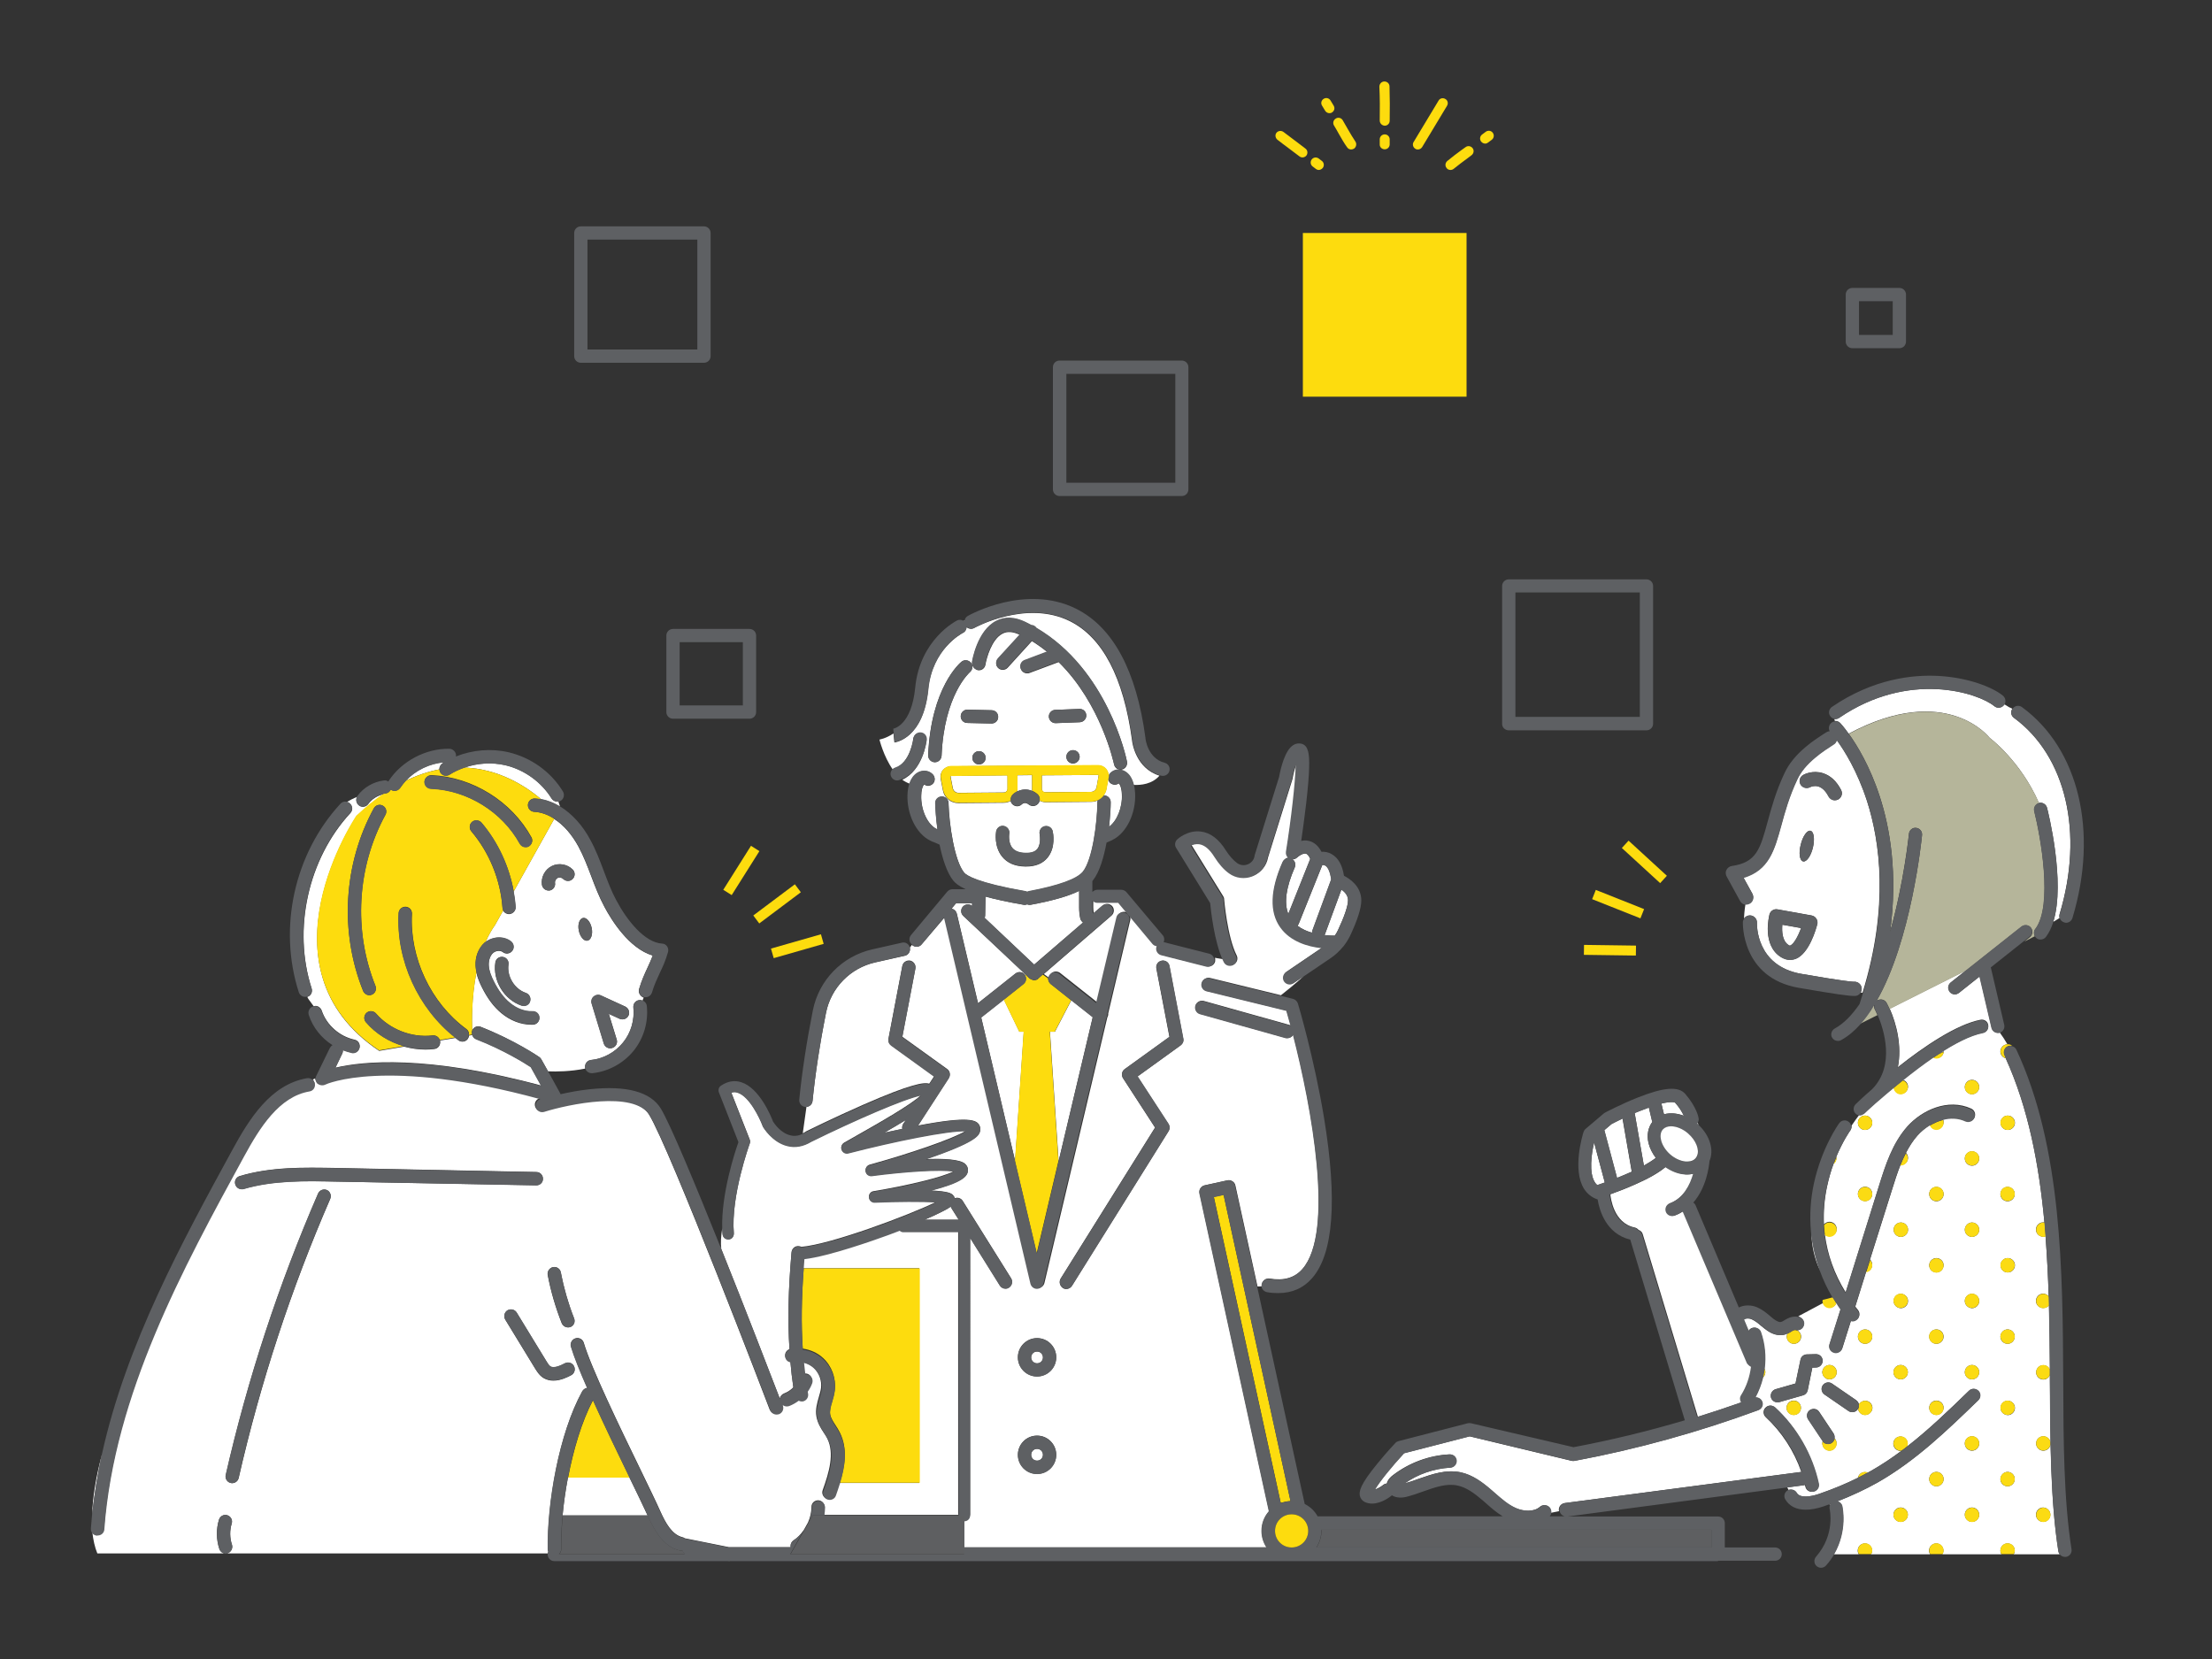<?xml version="1.0" encoding="UTF-8"?> <svg xmlns="http://www.w3.org/2000/svg" xmlns:xlink="http://www.w3.org/1999/xlink" version="1.1" id="レイヤー_1" x="0px" y="0px" viewBox="0 0 1200 900" style="enable-background:new 0 0 1200 900;" xml:space="preserve"><rect x="0" y="0" width="1200" height="900" fill="#333333" stroke="none"/> <style type="text/css"> .st0{fill:none;} .st1{fill:#FFFFFF;} .st2{fill:#FDDC0E;} .st3{fill:#5E5F61;} .st4{fill:#FBDB13;} .st5{fill:#B5B59A;} .st6{fill:#5E6063;} </style> <g> <path class="st0" d="M840.5,822.7h8.2c-1.4-0.3-2.5-1.4-2.8-2.8c-1.6,0.3-3.1,0.6-4.5,0.9C841.3,821.5,841,822.1,840.5,822.7z"></path> <rect x="318.7" y="130" class="st0" width="59.6" height="59.6"></rect> <rect x="368.7" y="348.4" class="st0" width="34.3" height="34.3"></rect> <rect x="578.5" y="202.8" class="st0" width="59.1" height="59.1"></rect> <rect x="1008.5" y="163.4" class="st0" width="18.3" height="18.3"></rect> <rect x="822.1" y="321.4" class="st0" width="67.5" height="67.5"></rect> <path class="st1" d="M523.3,337.3c0-0.3,0-0.6,0.1-0.9c-0.1,0.1-0.3,0.3-0.5,0.5C523,337.1,523.2,337.2,523.3,337.3z"></path> <path class="st1" d="M560,429.1c-0.1-0.4-0.1-0.8-0.1-1.3l0-6.8c0-0.2,0-0.3,0-0.5l-7.9,0.1c0,0.2,0,0.3,0,0.5l0,6.8 c0,0.5,0,1-0.1,1.5C553.9,428.3,556.9,427.8,560,429.1z"></path> <path class="st1" d="M710.8,466c-0.7-1.7-1.6-2.7-2.4-2.9c-1.4-0.3-3.8,1.2-4.7,2.1c-0.7,0.7-1.6,1-2.5,1c1.3,1,1.9,2.8,1.2,4.4 c-4.7,10.7-5.9,19.2-3.5,25.3L710.8,466z"></path> <path class="st1" d="M727.7,482.6l-9.1,24.7c0,0,0,0,0,0c2.3,0.2,4.2,0.3,5.5,0.3c0.7-1,1.3-2,1.8-3.1c3.4-7.2,5.4-13.1,5.4-16.1 C731.3,485.7,729.5,483.8,727.7,482.6z"></path> <path class="st1" d="M717.4,469.2l-12.8,31.9c-0.2,0.4-0.4,0.8-0.7,1.1c2.3,1.8,5.1,3,7.9,3.8c0-0.4,0.1-0.8,0.2-1.2l10.2-27.7 c-0.5-3.9-1.6-6.6-3.1-7.5C718.4,469.3,717.9,469.2,717.4,469.2z"></path> <path class="st1" d="M516,420.9c-0.1,0-0.2,0-0.2,0.1c-0.1,0.1-0.1,0.2-0.1,0.3l1.2,6.2c0.3,1.5,1.6,2.6,3.1,2.6l24.6-0.2 c0.5,0,1-0.2,1.4-0.6c0.4-0.4,0.6-0.9,0.6-1.4l0-6.8c0-0.3-0.2-0.5-0.5-0.5c0,0,0,0,0,0L516,420.9z"></path> <path class="st1" d="M595.9,420.5c-0.1-0.1-0.1-0.1-0.2-0.1c0,0,0,0,0,0l-30,0.2c-0.3,0-0.5,0.2-0.5,0.5l0,6.8c0,1.1,0.9,2,2,1.9 l24.6-0.2c1.5,0,2.8-1.1,3.1-2.6l1.1-6.2C596,420.6,596,420.5,595.9,420.5z"></path> <path class="st1" d="M522.6,496.9c-1.5-1.4-1.5-3.7-0.1-5.1c1.3-1.4,3.4-1.5,4.9-0.3l0-1.5h-8.7l-2.5,3c1.4,0.2,2.5,1.3,2.9,2.7 l11.5,48.5l20.3-16.1c1.6-1.2,3.8-1,5.1,0.6c0.1,0.1,0.1,0.2,0.2,0.3l0.3-0.3L522.6,496.9z"></path> <polygon class="st1" points="569.6,559.7 574.3,629.9 592.8,551.8 581.2,542.6 572.3,559.7 "></polygon> <polygon class="st1" points="553,559.7 544.6,542.2 532.3,551.9 550.7,629.8 555.4,559.7 "></polygon> <path class="st1" d="M598.6,431.6c0.1,0,0.2,0,0.3,0c2,0,3.6,1.7,3.6,3.7c0,3-0.3,7.8-0.9,13.3c4.3-3,7.4-10.5,7-17.7 c-0.1-2.5-0.6-4.5-1.4-5.6c-0.1-0.1-0.2-0.2-0.3-0.3c-1.4,1.1-3.4,0.9-4.7-0.3c-0.6-0.6-1-1.4-1-2.3l-1,5.6 C600,429.3,599.4,430.5,598.6,431.6z"></path> <path class="st1" d="M490,609.7l1.5-2.2c-3.3,2.1-7.2,4.4-11.8,7c3.1-0.7,6.5-1.4,9.8-2.1C489.3,611.5,489.5,610.5,490,609.7z"></path> <path class="st1" d="M174.5,548.1c2.6,7.9,9.6,14.1,17.8,15.9c2,0.4,3.2,2.3,2.8,4.3c-0.4,1.7-1.9,2.9-3.5,2.9 c-0.2,0-0.5,0-0.7-0.1c-1.7-0.4-3.3-0.9-4.9-1.5c0.1,0.6,0,1.3-0.3,1.9l-3.7,7.7c14.7-3.5,49.2-7.1,111.6,9.7l-5.6-10.1 c-2.9-1.9-14.4-9.2-29.6-15.1c-1-0.4-1.8-1.2-2.1-2.2l-1.8,0.3c-0.1,0.6-0.3,1.2-0.7,1.8c-0.7,1-1.8,1.5-2.9,1.5 c-0.7,0-1.5-0.2-2.1-0.7c-0.6-0.4-1.1-0.8-1.7-1.3l-8.4,1.4c0.1,0.2,0.1,0.4,0.1,0.6c0.2,2-1.2,3.8-3.2,4c-1.6,0.2-3.2,0.3-4.8,0.3 c-3.9,0-7.8-0.6-11.6-1.6l-13.5,2.3c-67.7-45.3-12.3-127.3-12.3-127.3c5-4.7,9.9-8.6,14.7-11.9c-3.3,0.7-6.4,2.6-8.3,5.3 c-0.7,1-1.8,1.5-2.9,1.5c-0.7,0-1.5-0.2-2.1-0.7c-1.5-1.1-1.9-3.1-1-4.7c-2.1,0.8-4,1.8-5.7,2.8c0.6,0.1,1.3,0.4,1.8,0.9 c1.5,1.4,1.6,3.6,0.2,5.1c-22.9,24.8-31.4,63-21,95.2c0.6,1.9-0.4,3.9-2.3,4.5c0,0-0.1,0-0.1,0c0.2,0.5,0.5,1,0.8,1.4l2.7,3.7 C171.8,545.2,173.8,546.3,174.5,548.1z"></path> <path class="st1" d="M520.1,661.7l-3.9-6.2c-0.2-0.3-0.3-0.6-0.4-0.9c-1.7,1.2-4.7,2.8-9.7,5.1c-1.4,0.7-3,1.3-4.6,2H520.1z"></path> <path class="st1" d="M299.2,433.1c-5.5-8.9-14.8-15.6-25-18c-7.3-1.7-15.2-1.2-22.3,1.3c18.7,0.7,33.2,10,41.7,17.2 c3.5,0.7,6.9,2,10.2,4c-0.2-0.9-0.6-1.8-0.9-2.8c-0.2,0-0.4,0-0.6,0C301.1,434.9,299.9,434.2,299.2,433.1z"></path> <path class="st1" d="M308.1,801.6c-1.3,6.9-2.3,13.9-2.9,20.5h46.1c-2.3-5-5.8-12.2-9.8-20.5H308.1z"></path> <path class="st1" d="M500.8,418.3c1.9-0.2,3.8,0.5,5.2,1.8c1.4,1.4,1.5,3.7,0.1,5.1c-1.3,1.3-3.3,1.5-4.7,0.4 c-0.1,0.1-0.2,0.2-0.3,0.3c-0.8,1.1-1.3,3.1-1.3,5.7c-0.3,7.8,3.4,15.7,8.3,18.2c0.2,0.1,0.3,0.2,0.5,0.2c-0.8-5.8-1.1-11-1.2-14.1 c-0.1-2,1.5-3.7,3.5-3.7c2-0.1,3.7,1.5,3.7,3.5c0.3,11.5,3.2,31.4,8.5,37.8c1.3,1.5,7,5.5,33.4,10.1c0.3,0.1,0.6,0.1,0.8,0.3 c0.3-0.1,0.5-0.2,0.8-0.3c16.3-3.1,26.2-6.6,29.4-10.6c5.2-6.5,7.8-26.4,7.9-37.9c0-0.3,0.1-0.6,0.2-0.9c-1.1,0.5-2.3,0.8-3.6,0.8 l-24.6,0.2c0,0,0,0-0.1,0c-1.2,0-2.3-0.3-3.3-0.8c-0.1,0.6-0.4,1.1-0.8,1.6c-0.7,0.8-1.7,1.3-2.8,1.3c-0.8,0-1.6-0.3-2.3-0.8 c-1.9-1.6-3.4-0.5-3.8-0.1c-1.4,1.4-3.7,1.3-5.1-0.1c-0.5-0.5-0.8-1.2-0.9-1.8c-1.1,0.6-2.3,1-3.7,1l-24.6,0.2c0,0,0,0-0.1,0 c-4.1,0-7.7-2.9-8.4-7l-1.2-6.2c-0.3-1.7,0.1-3.4,1.2-4.7c1.1-1.3,2.7-2.1,4.4-2.1l30-0.2l19.3-0.1l0,0c0.1,0,0.3,0,0.4,0l30-0.2 c1.7,0,3.3,0.7,4.4,2c0.9,1.1,1.4,2.4,1.4,3.8c0.2-0.5,0.4-1,0.8-1.4c1.4-1.4,3.2-2.1,5.1-1.9c2.2,0.2,4.3,1.4,5.7,3.5 c0.9,1.3,1.6,2.8,2,4.6c4,0.2,10-0.4,14-5c-12.9-4-14.8-17.9-14.9-19.3c-4.6-34-16-55.7-33.7-64.5c-23.7-11.8-51.6,3.5-51.9,3.7 c-1.4,0.8-3.1,0.5-4.2-0.5c0,1.3-0.7,2.6-2,3.2c-0.7,0.4-16.7,8.8-18.8,30.6c-2.6,26.8-17.7,28.7-18.3,28.8l-0.5-4.9 c-4.2,2.8-7.6,3.3-7.6,3.3s2.2,9.1,7.2,16.2c0.3-0.3,0.7-0.5,1.1-0.6c8.4-2.8,10-15.8,10-15.9c0.2-2,2-3.4,4-3.2c2,0.2,3.4,2,3.2,4 c-0.1,0.7-1.9,16.1-13.1,21.3c1.2,0.9,2.5,1.6,3.9,2.1c0.4-1.1,0.9-2,1.5-2.9C496.5,419.8,498.6,418.5,500.8,418.3z M540.4,451.1 c0.4-2,2.2-3.3,4.2-2.9c2,0.4,3.3,2.2,2.9,4.2c0,0.1-0.7,4.8,1.7,7.7c1.4,1.7,3.8,2.6,7,2.7c3.1,0.1,5.3-0.6,6.5-2.1 c2.3-2.8,1.3-8,1.3-8.1c-0.4-1.9,0.8-3.9,2.8-4.3c2-0.4,3.9,0.8,4.3,2.8c0.2,0.9,1.7,8.7-2.8,14.2c-2.6,3.2-6.5,4.8-11.6,4.8 c-0.2,0-0.4,0-0.6,0c-5.5-0.1-9.7-1.9-12.5-5.4C539.2,459.1,540.3,451.9,540.4,451.1z M531.1,414.7c-2,0-3.6-1.6-3.6-3.6 c0-2,1.6-3.6,3.6-3.6c2,0,3.6,1.6,3.6,3.6C534.7,413.1,533.1,414.7,531.1,414.7z M537.9,392.5C537.9,392.5,537.9,392.5,537.9,392.5 l-13.2-0.3c-2,0-3.6-1.7-3.5-3.7c0-2,1.7-3.6,3.7-3.5l13.1,0.3c2,0,3.6,1.7,3.5,3.7C541.5,391,539.9,392.5,537.9,392.5z M582.1,414.2c-2,0-3.6-1.6-3.6-3.6c0-2,1.6-3.6,3.6-3.6c2,0,3.6,1.6,3.6,3.6C585.7,412.5,584.1,414.2,582.1,414.2z M585.8,391.8 l-13.1,0.5c0,0-0.1,0-0.1,0c-1.9,0-3.5-1.5-3.6-3.5c-0.1-2,1.5-3.7,3.5-3.7l13.1-0.5c2-0.1,3.7,1.5,3.7,3.5 C589.4,390,587.8,391.7,585.8,391.8z M527.4,359.2c0.1-0.7,2.8-16.7,13-22.1c4.7-2.5,10.1-2.3,15.9,0.5c1.1,0.5,2.2,1.1,3.3,1.7 c0.8,0.1,1.5,0.4,2.2,0.9c0.2,0.2,0.4,0.4,0.5,0.6c38.6,22.6,48.7,70.2,49.1,72.4c0.4,2-0.9,3.9-2.8,4.3c-0.2,0-0.5,0.1-0.7,0.1 c-1.7,0-3.2-1.2-3.5-2.9c-0.1-0.4-6.9-32.7-30.1-55.5l-15.8,5.9c-0.4,0.2-0.8,0.2-1.3,0.2c-1.5,0-2.8-0.9-3.4-2.4 c-0.7-1.9,0.3-3.9,2.1-4.6l12.2-4.6c-2.6-2.1-5.4-4.1-8.3-5.9l-13.1,14.4c-0.7,0.8-1.7,1.2-2.7,1.2c-0.9,0-1.7-0.3-2.4-0.9 c-1.5-1.3-1.6-3.6-0.2-5.1l11.9-13c0,0-0.1,0-0.1,0c-3.7-1.8-6.8-2-9.4-0.6c-5.8,3-8.6,13.2-9.2,16.8c-0.3,2-2.2,3.3-4.1,3 C528.4,363,527.1,361.2,527.4,359.2z M521.6,359c1.5-1.3,3.8-1,5.1,0.5c1.3,1.5,1,3.8-0.5,5.1c-0.2,0.2-14,12.2-15.4,45.4 c-0.1,1.9-1.7,3.5-3.6,3.5c-0.1,0-0.1,0-0.2,0c-2-0.1-3.5-1.8-3.5-3.8C505.1,372.8,520.9,359.6,521.6,359z"></path> <path class="st1" d="M346.7,536.5c1.4-4.6,3-8.1,4.5-11.4c1-2.2,2-4.3,2.9-6.7c-12.9-3.8-22.5-19.4-26.2-26.4 c-2.9-5.4-5.1-11.1-7.2-16.7c-2.1-5.6-4.2-11-6.9-16c-3.6-6.6-8.1-11.8-13.2-15l-22,39.4c0.5,2.7,0.9,5.5,1.1,8.3 c0.1,2-1.4,3.7-3.3,3.9c-0.1,0-0.2,0-0.3,0c-1.4,0-2.6-0.8-3.2-1.9l-4.3,7.7c-2,2.8-3.8,6-5.2,9.4c4.1-3.2,10.1-3.3,13.9-0.2 c1.5,1.3,1.8,3.5,0.5,5.1c-1.3,1.5-3.5,1.8-5.1,0.5c-1.3-1-3.7-0.8-5.2,0.5c-1.6,1.4-2.5,4-2.4,6.7c0.2,3.2,1.5,6.3,2.7,8.7 c2.5,5.1,5.4,8.9,8.7,11.7c3.7,3.1,8.2,4.8,12.3,4.6c2-0.1,3.7,1.5,3.8,3.4c0.1,2-1.4,3.7-3.4,3.8c-0.3,0-0.7,0-1,0 c-5.6,0-11.4-2.2-16.3-6.3c-4.1-3.4-7.5-8-10.5-14c-1.1-2.2-2.3-4.9-3-8c-2.6,13.3-2.5,26.1-2.3,31.4c0.8-1.8,2.8-2.7,4.6-2 c18.3,7.2,31.2,16,31.8,16.4c0.5,0.3,0.8,0.7,1.1,1.2l3.7,6.6c4.6,0.2,12.2,0.1,20.2-1.5c-0.1-0.2-0.1-0.4-0.1-0.6 c-0.2-2,1.2-3.8,3.2-4c6.8-0.7,13.1-4.2,17.4-9.5c4.3-5.3,6.3-12.2,5.6-19c-0.2-2,1.2-3.8,3.2-4c0.6-0.1,1.2,0,1.7,0.3l0.7-1.7 c0,0-0.1,0-0.1,0C347.2,540.4,346.1,538.4,346.7,536.5z M287.5,543.3c-0.5,1.5-1.9,2.4-3.4,2.4c-0.4,0-0.8-0.1-1.2-0.2 c-9.5-3.2-15.7-13.5-14.2-23.4c0.3-2,2.1-3.3,4.1-3c2,0.3,3.3,2.1,3,4.1c-1,6.4,3.2,13.3,9.4,15.4 C287.2,539.3,288.2,541.4,287.5,543.3z M310.6,476.9c-1.4,1.4-3.7,1.3-5.1-0.1c-0.7-0.7-2-1-3-0.5c-0.9,0.5-1.6,1.7-1.4,2.7 c0.3,2-1.1,3.8-3,4.1c-0.2,0-0.4,0-0.5,0c-1.8,0-3.3-1.3-3.6-3.1c-0.6-4.1,1.6-8.4,5.4-10.2c3.7-1.8,8.5-1,11.4,2 C312.1,473.2,312.1,475.5,310.6,476.9z M318.7,510.3c-1.9,0.4-4-2.1-4.7-5.5c-0.7-3.4,0.4-6.5,2.3-6.8c1.9-0.4,4,2.1,4.7,5.5 C321.7,506.9,320.6,509.9,318.7,510.3z M341,550.9c-0.8,1.8-3,2.6-4.8,1.8l-5.9-2.7l4.3,14c0.6,1.9-0.5,3.9-2.4,4.5 c-0.4,0.1-0.7,0.2-1.1,0.2c-1.5,0-3-1-3.5-2.6l-6.6-21.7c-0.4-1.4,0-2.8,1.1-3.8c1.1-0.9,2.6-1.2,3.9-0.6l13.3,6.1 C341,547,341.8,549.1,341,550.9z"></path> <path class="st1" d="M50,822.1c1.1-11.4,3-22.7,5.5-33.8C52.2,800.6,50.2,812.1,50,822.1z"></path> <path class="st1" d="M297.5,841.7c-0.2-0.4-0.3-0.8-0.3-1.3c-0.3-25.1,6-62.6,18.7-85.7c0.6-1,1.6-1.7,2.7-1.8 c-4-9.1-7.2-17.1-8.8-22.4c-0.6-1.9,0.5-3.9,2.4-4.5c1.9-0.6,3.9,0.5,4.5,2.4c4,13.6,19.5,45.7,30.9,69.1 c4.5,9.3,8.4,17.3,10.7,22.5c2.9,6.4,6.3,12.5,11.9,13.9c0.5,0.1,0.9,0.3,1.3,0.6l23.9,4.8h33.6c-0.3-1.4,0.3-2.9,1.5-3.7 c2.2-1.4,4-3.3,5.5-5.5l2.3-4.1c1.2-2.7,1.9-5.6,1.9-8.5c0-2,1.6-3.6,3.6-3.6c0,0,0,0,0,0c2,0,3.6,1.7,3.6,3.7 c0,1.4-0.2,2.8-0.4,4.2h72.9c0-0.2-0.1-0.3-0.1-0.5V667.9h-30c-0.8,0-1.5-0.3-2-0.8c-2,0.8-4,1.5-6.1,2.3 c-7.7,2.8-32.1,11.5-45.6,13.1c-0.2,1.9-0.3,3.7-0.4,5.5h63v116.5h-43.5c-0.7,2.1-1.4,4.2-2.1,6.3c-0.5,1.5-1.9,2.4-3.4,2.4 c-0.4,0-0.8-0.1-1.2-0.2c-1.9-0.7-2.9-2.7-2.2-4.6c3.5-9.7,6.5-19.9,2.5-28c-0.5-1.1-1.2-2.1-2-3.3c-1.6-2.4-3.3-5.2-3.9-8.6 c-0.7-3.8,0.4-7.4,1.3-10.6c0.5-1.7,1-3.4,1.2-4.9c0.5-4.1-1.1-8.3-4.1-11.1c-1.6-1.4-3.5-2.4-5.5-3c0.2,2.1,0.4,4.2,0.7,6.2 c0.5,0,1.1,0,1.6,0.2c1.9,0.7,2.8,2.8,2.1,4.7c-0.6,1.6-1.4,3.1-2.4,4.5c0.1,0.4,0.1,0.8,0.2,1.2c0.3,2-1,3.8-3,4.1 c-0.2,0-0.4,0-0.6,0c-0.5,0-1-0.1-1.5-0.4c-1.6,1.2-3.3,2.2-5.2,2.9c-0.4,0.2-0.9,0.2-1.3,0.2c-0.8,0-1.6-0.3-2.2-0.8 c0.1,0.1,0.1,0.3,0.1,0.3c0.7,1.9-0.2,3.9-2.1,4.7c-0.4,0.2-0.9,0.2-1.3,0.2c-1.5,0-2.8-0.9-3.4-2.3 c-0.5-1.4-54.1-141.7-65.5-160.1c-8.3-13.5-44.1-5.9-57.2-1.8c-1.9,0.6-3.9-0.5-4.5-2.4c-0.6-1.9,0.5-3.9,2.4-4.5c0,0,0,0,0,0 c-84-22.9-116.3-8-116.6-7.9c-1.4,0.7-3,0.4-4.1-0.7c-0.6-0.6-1-1.4-1-2.2c-0.4,0.2-0.8,0.4-1.3,0.6c0.4,0.5,0.7,1.1,0.9,1.8 c0.3,2-1,3.8-2.9,4.2c-16.5,2.9-27,19.7-35.5,35.3c-33,60.4-70.4,128.9-75.8,202.3c-0.1,1.9-1.7,3.3-3.6,3.3c-0.1,0-0.2,0-0.3,0 c-1-0.1-1.8-0.5-2.4-1.2c0.5,4.2,1.3,8,2.7,11.4h244.3c0,0,0-0.1,0-0.1C297.2,842.6,297.3,842.2,297.5,841.7z M300,687.4 c2-0.4,3.9,0.9,4.2,2.9c1.7,8.5,4.1,16.9,7.2,24.9c0.7,1.9-0.2,4-2,4.7c-0.4,0.2-0.9,0.2-1.3,0.2c-1.4,0-2.8-0.9-3.4-2.3 c-3.3-8.4-5.9-17.2-7.6-26.2C296.8,689.7,298.1,687.8,300,687.4z M123.5,842.6c-0.4,0.1-0.8,0.2-1.1,0.2c-1.5,0-2.9-1-3.4-2.5 c-1.7-5.1-1.8-10.8-0.2-15.9c0.6-1.9,2.6-3,4.5-2.4c1.9,0.6,3,2.6,2.4,4.5c-1.1,3.7-1.1,7.9,0.2,11.6 C126.4,839.9,125.4,842,123.5,842.6z M179.2,650.3c-21.2,48.7-37.9,99.7-49.7,151.5c-0.4,1.7-1.9,2.8-3.5,2.8c-0.3,0-0.5,0-0.8-0.1 c-1.9-0.4-3.2-2.4-2.7-4.3c11.9-52.2,28.8-103.6,50.1-152.7c0.8-1.8,2.9-2.7,4.8-1.9C179.1,646.4,179.9,648.5,179.2,650.3z M132.1,645c-0.3,0.1-0.7,0.1-1,0.1c-1.6,0-3-1-3.5-2.6c-0.6-1.9,0.5-3.9,2.4-4.5c17.1-5.1,34.9-4.7,52.1-4.4l108.9,2.2 c2,0,3.6,1.7,3.5,3.7c0,2-1.6,3.5-3.6,3.5c0,0,0,0-0.1,0L182,641C165.3,640.6,148.1,640.3,132.1,645z M290.1,742.1l-16-26.2 c-1-1.7-0.5-3.9,1.2-5c1.7-1,3.9-0.5,5,1.2l16,26.2c0.7,1.1,1.5,2.4,2.3,3c1.9,1.2,5.2-0.3,7.9-1.7c1.8-0.9,4-0.2,4.9,1.6 s0.2,4-1.6,4.9c-1.9,1-5.6,2.9-9.6,2.9c-1.8,0-3.7-0.4-5.5-1.5C292.4,746,291.1,743.7,290.1,742.1z"></path> <path class="st1" d="M562.6,739.6c1.8,0,3.2-1.4,3.2-3.2c0-1.8-1.4-3.2-3.2-3.2c-1.8,0-3.2,1.4-3.2,3.2 C559.4,738.1,560.8,739.6,562.6,739.6z"></path> <path class="st1" d="M425.4,755.9c1.9-0.7,3.6-1.9,5-3.3c-0.7-4.6-1.2-9.2-1.6-13.8c-1.4-0.3-2.5-1.4-2.8-2.8 c-0.4-1.8,0.6-3.5,2.3-4.1c-1-15.9-0.6-32.5,1.1-52.6c0.2-2,1.9-3.5,3.9-3.3c0.5,0,1,0.2,1.4,0.4c16.4-1.4,58.4-17.2,73-24.3 c-7.5-0.5-21.1-0.4-33.1,0.1c-1.6,0.1-3-1.1-3.2-2.7c-0.2-1.6,0.9-3.1,2.5-3.3c17.5-2.9,37.3-7.5,43.5-10.8 c-6.9-1.3-27,0.1-44.4,2.4c-1.6,0.2-3.1-0.8-3.4-2.4c-0.3-1.6,0.6-3.1,2.2-3.6c21.1-5.8,44.9-13.9,52.1-18.3 c-9.3-0.4-38.5,5.4-63.7,12c-1.5,0.4-3-0.4-3.6-1.8c-0.6-1.4,0-3,1.3-3.8c2.4-1.4,4.8-2.7,7.2-4.1c12-6.8,29.4-16.7,34.5-21.7 c-8.9,1.8-35.7,13.4-59.5,25.1c-4.3,2.6-8.7,3.4-13,2.3c-8.2-2-13-10-13.2-10.4c-0.1-0.2-0.2-0.3-0.2-0.5c-1.6-4.3-7.2-16-13.5-18 c-1.2-0.4-2.3-0.4-3.5,0l10,25.5c0.3,0.7,0.3,1.5,0,2.2c-0.1,0.3-10.3,28.4-8.6,48.6c0.1,1.7-1.1,3.2-2.8,3.3 c-1.7,0.1-3.2-1.1-3.3-2.8c-0.1-1-0.1-2-0.2-3.1c-0.7,4.5-0.9,8.3-0.5,10.9l-0.7-1.4c14,34.9,27.8,71,32.4,82.8 C423.3,757.5,424.1,756.4,425.4,755.9z"></path> <path class="st1" d="M437.4,613.7c0.2-0.1,15.2-7.5,30.7-14.3c26.4-11.6,33.3-12.4,36-11.5l2.7-4.1L483.4,567 c-1.1-0.8-1.7-2.2-1.4-3.6l7.5-39.4c0.4-2,2.3-3.2,4.2-2.9c2,0.4,3.2,2.3,2.9,4.2l-7.1,37.1l24.3,17.5c1.6,1.1,2,3.3,0.9,4.9 L498,610.6c27.8-5.3,31.8-3,33.3-0.2c0.6,1.2,0.7,2.5,0.2,3.8c-0.8,1.8-2.3,5.5-29.2,14.6c9.6-0.4,18.2,0.1,21.1,2.4 c1.3,1.1,1.7,2.4,1.7,3.2c0.2,3.7-3.2,7-20,11.4c9.7,0.5,10.9,1.6,11.8,2.4c0.5,0.5,0.9,1.2,1.1,1.8c1.6-0.6,3.4,0,4.3,1.5 l26.2,41.9c1.1,1.7,0.5,3.9-1.1,5c-0.6,0.4-1.3,0.6-1.9,0.6c-1.2,0-2.4-0.6-3.1-1.7l-16.1-25.8v149.9c0,1.7-1.4,3.1-3.1,3.1v14.9 h164c-1.7-2.6-2.7-5.7-2.7-9c0-4,1.5-7.7,4-10.6l-37.7-172.5c-0.4-1.9,0.8-3.9,2.8-4.3l12.3-2.7c0.9-0.2,1.9,0,2.7,0.5 c0.8,0.5,1.4,1.3,1.6,2.3l12,54.8c0.8,0,1.6,0,2.4-0.1c-0.1-0.4-0.1-0.8,0-1.2c0.3-2,2.2-3.3,4.2-3c7.7,1.3,13.6-0.4,17.8-5.2 c17.7-20.1,4.9-88.7-5-127.1c-0.6,1.1-1.8,1.8-3.1,1.8c-0.3,0-0.7,0-1-0.1l-46.4-13c-1.9-0.5-3-2.5-2.5-4.5c0.5-1.9,2.5-3,4.5-2.5 l46.4,13c0.3,0.1,0.6,0.2,0.8,0.4c-0.8-3-1.6-5.7-2.3-8.2l-43.3-10.6c-1.9-0.5-3.1-2.4-2.7-4.4c0.5-1.9,2.4-3.1,4.4-2.7l38.5,9.4 c2.7-2.1,7.2-5.7,12.3-10.3l-5.2,3.5c-0.6,0.4-1.3,0.6-2,0.6c-1.2,0-2.3-0.6-3-1.6c-1.1-1.7-0.7-3.9,1-5l19.3-13.1 c-7.2-0.9-16.9-3.6-22.4-11.3c-5.9-8.4-5.5-20.3,1.2-35.4c0.6-1.3,1.9-2.1,3.3-2.1c-1.1-0.8-1.6-2.1-1.4-3.5 c2.8-17.5,5.2-37.4,5.3-47.3c-0.8,2.3-1.6,5.3-2.1,8.1c0,0.1-0.1,0.3-0.1,0.4l-13.2,42.3c-0.8,4.5-3.8,8.1-8,9.8 c-4.3,1.7-9.1,1.2-12.8-1.6c-2.9-2.1-5.5-5.1-7.9-8.9c-2.6-4.2-5.4-6.5-8.3-6.9c-1.7-0.2-3.3,0.2-4.5,0.8l17.2,27.8 c0.3,0.5,0.5,1,0.5,1.6c0,0.2,1.7,20.5,6.8,30.5c0.9,1.8,0.2,4-1.6,4.9c-1.8,0.9-4,0.2-4.9-1.6c-0.2-0.4-0.4-0.8-0.6-1.2l-4.7-0.8 c0.2,0.6,0.2,1.3,0.1,2c-0.4,1.6-1.9,2.7-3.5,2.7c-0.3,0-0.6,0-0.9-0.1l-24.4-6.2c-1.9-0.5-3.1-2.5-2.6-4.4c0-0.2,0.1-0.4,0.2-0.5 c-0.9-0.1-1.7-0.5-2.3-1.2l-18.6-22.3h-11.3c-1.1,0-2-0.5-2.7-1.2v3.7c0,1.1,0.1,2.2,0.3,3.3l4.9-4.2c1.5-1.3,3.8-1.1,5.1,0.4 c1.3,1.5,1.1,3.8-0.4,5.1l-36.7,31.7l2.9,2.1c0-0.7,0.3-1.5,0.8-2.1c1.2-1.6,3.5-1.8,5.1-0.6l20.1,15.9l11-46.3 c0.5-1.9,2.4-3.1,4.3-2.7c1.9,0.5,3.1,2.4,2.7,4.3l-12,50.8c0.1,0.7-0.1,1.5-0.5,2.2l-34.1,144c-0.4,1.6-1.8,2.8-3.5,2.8 c0,0,0,0,0,0c-1.7,0-3.1-1.2-3.5-2.8l-46.9-198.6L500,512.3c-0.7,0.9-1.7,1.3-2.8,1.3c-0.8,0-1.6-0.3-2.3-0.8 c-0.1-0.1-0.1-0.1-0.2-0.2l-1.1,1.5c0,0,0,0.1,0,0.1c0.4,1.9-0.8,3.9-2.7,4.3l-16,3.6c-13.6,3-24.1,13.8-26.8,27.4 c-3.4,16.9-5.8,32.9-7.3,47.8c-0.2,1.8-1.6,3.1-3.3,3.2c-0.8,5.7-1.5,10.7-2,14.3c0.5-0.3,1.1-0.5,1.6-0.9 C437.2,613.8,437.3,613.8,437.4,613.7z M575.4,693.6l51.2-81.9l-17.4-26.8c-1-1.6-0.6-3.8,0.9-4.9l24.3-17.5l-7.1-37.1 c-0.4-2,0.9-3.9,2.9-4.2c2-0.4,3.9,0.9,4.2,2.9l7.5,39.4c0.3,1.4-0.3,2.8-1.4,3.6l-23.4,16.9l16.8,25.8c0.8,1.2,0.8,2.7,0,3.9 l-52.4,83.9c-0.7,1.1-1.9,1.7-3.1,1.7c-0.7,0-1.3-0.2-1.9-0.6C574.9,697.5,574.4,695.3,575.4,693.6z M562.6,725.9 c5.8,0,10.4,4.7,10.4,10.4c0,5.8-4.7,10.4-10.4,10.4c-5.8,0-10.4-4.7-10.4-10.4C552.2,730.6,556.8,725.9,562.6,725.9z M562.6,778.8 c5.8,0,10.4,4.7,10.4,10.4c0,5.8-4.7,10.4-10.4,10.4c-5.8,0-10.4-4.7-10.4-10.4C552.2,783.5,556.8,778.8,562.6,778.8z"></path> <path class="st1" d="M586,498.2c-0.4-1.9-0.6-3.8-0.6-5.7v-9.2c-5.8,2.9-14.3,5.3-26.1,7.5c-0.2,0-0.5,0.1-0.7,0.1 c-0.5,0-1-0.1-1.4-0.3c-0.5,0.2-1,0.3-1.5,0.3c-0.2,0-0.4,0-0.6-0.1c-8.7-1.5-15.4-3-20.5-4.4l-0.2,10.2c0,0.5-0.1,0.9-0.3,1.3 l26.9,25.4l26.5-22.8C586.8,499.9,586.2,499.1,586,498.2z"></path> <path class="st1" d="M562.6,792.4c1.8,0,3.2-1.4,3.2-3.2c0-1.8-1.4-3.2-3.2-3.2c-1.8,0-3.2,1.4-3.2,3.2 C559.4,791,560.8,792.4,562.6,792.4z"></path> <path class="st1" d="M240,414.1c0.3-0.2,0.7-0.4,1-0.6c-7.9,0.6-15.6,4.3-21,10.1c6.4-3.1,12.5-5.1,18.3-6.2 C238.3,416.2,238.9,414.9,240,414.1z"></path> <path class="st1" d="M913.2,657.1c-1.4,0.9-2.9,1.7-4.6,2.3c-0.4,0.2-0.8,0.2-1.2,0.2c-1.4,0-2.8-0.9-3.3-2.3 c-0.7-1.8,0.2-3.9,2.1-4.6c7.4-2.8,11-10.1,12.7-16c-1.1,0.2-2.2,0.4-3.3,0.4c-0.6,0-1.2,0-1.7-0.1c-3.5-0.4-7-1.8-10.2-4 c-3.5,3-8.8,6.1-16.3,9.4c-5.1,2.3-10.1,4.2-13.8,5.5c0.2,1.9,1.7,15.6,13.2,18c0.9,0.2,1.6,0.7,2.1,1.3c1.1,0.4,2,1.2,2.3,2.4 l29.9,99c8-2.5,15.9-5.1,23.8-7.9c-0.7-1.1-0.8-2.6,0-3.9c2.9-4.6,4.7-9.9,5.4-15.4c-0.8-0.4-1.5-1-1.9-1.9L913.2,657.1z"></path> <path class="st1" d="M885.2,635.6l-5-28.8c-3,1.4-5.2,2.5-6,3l-3.9,3.3l6.9,25.9c2.3-0.9,4.7-1.9,7.1-3 C884.7,635.9,884.9,635.8,885.2,635.6z"></path> <path class="st1" d="M894.3,620c-1-4.3-0.2-8.4,2.1-11.4c-0.1-0.2-0.1-0.4-0.2-0.6l-1.7-7.2c-1.3,0.5-2.7,1-4.2,1.6 c-1.2,0.5-2.3,1-3.5,1.4l5,28.5c3-1.7,5.1-3.1,6.5-4.2C896.4,625.6,895,622.9,894.3,620z"></path> <path class="st1" d="M920.6,609.7c0.3,0.3,0.6,0.5,0.8,0.8c-0.1-0.6-0.3-1.1-0.4-1.6c-0.1,0.3-0.3,0.5-0.5,0.8 C920.5,609.7,920.6,609.7,920.6,609.7z"></path> <path class="st1" d="M992.5,816.1c0.1,0.1,0.1,0.2,0.2,0.4c0.1-0.2,0.2-0.4,0.3-0.6C992.8,816,992.6,816,992.5,816.1z"></path> <path class="st1" d="M977.1,503.5l-10.2-1.8c-0.3,3.6-0.1,8.9,3.5,11.1c0.5,0.3,0.7,0.3,0.9,0.2C973.1,512.2,975.5,508,977.1,503.5 z"></path> <path class="st1" d="M987.5,689.5c-2.6-7.2-4.1-14.1-4.8-20.7C982.8,675.8,984.3,682.8,987.5,689.5z"></path> <path class="st1" d="M866.5,642.9c0.9-0.3,2.3-0.8,4.1-1.4l-5.8-21.7c-1.5,6.2-2.9,16.4,0.4,21.6C865.6,642,866,642.5,866.5,642.9z "></path> <path class="st1" d="M901.3,598.7l1.4,5.8c3.3-0.9,7.1-0.6,10.8,0.8c-0.8-1.7-2.2-4.2-4.7-7.1C908.7,598.2,907.3,597.2,901.3,598.7 z"></path> <path class="st1" d="M998.3,392.2c0.2,0.2,2,2.2,4.6,5.8c53.1-28.3,76.5,2.3,76.5,2.3s16.7,12.4,26.7,35.3c1.9-0.5,3.9,0.7,4.4,2.6 c0.5,1.8,10.1,40.2,3.4,61.9l3.4-2.1c-0.2-0.7-0.2-1.4,0-2.1c13.3-44,3.5-85.8-24.8-106.5c-1.6-1.2-1.9-3.3-0.8-4.9 c-0.6-0.3-1.1-0.6-1.7-0.8c0,0-0.9-0.6-2.6-1.6c-0.1,0.2-0.2,0.4-0.4,0.5c-1.3,1.5-3.5,1.8-5.1,0.5c-8.7-7.2-46.3-19.6-84.3,6.4 c-0.6,0.4-1.3,0.6-2,0.6c-0.2,0-0.4,0-0.5,0l0.3,1C996.4,391,997.5,391.4,998.3,392.2z"></path> <path class="st1" d="M978.5,718.9c-0.4,1.7-2,2.8-3.6,2.8c1.3,0.6,2.2,1.9,2.2,3.4c0,2.1-1.7,3.9-3.9,3.9c-2.1,0-3.9-1.7-3.9-3.9 c0-0.6,0.2-1.2,0.4-1.7c-0.8,0.4-1.6,0.7-2.5,0.8c-0.5,0.1-1.1,0.1-1.6,0.1c-3.9,0-7-2.5-8.2-3.4c-0.7-0.5-1.3-1.1-2-1.6 c-1.7-1.5-3.4-2.8-5.2-3.6c-1.6-0.7-3.5-0.6-4.3,0.2l2.6,6.2c0.4-0.8,1.1-1.4,2-1.7c1.9-0.6,3.9,0.4,4.6,2.3 c2.2,6.3,2.8,13.1,2,19.7c0.4,0.6,0.6,1.3,0.6,2l0,0l0,0c0,1.2-0.6,2.3-1.5,3c-0.9,3.7-2.2,7.3-4.1,10.7c1.6-0.1,3.1,0.8,3.7,2.3 c0.7,1.9-0.3,3.9-2.1,4.6c-32.3,11.9-65.8,21.2-99.6,27.5c-0.5,0.1-1,0.1-1.5,0l-55.4-13.3l-35.7,9.2c-6.5,7-13.3,15.3-15.8,19.7 c1.6-0.5,3.5-1.6,4.6-2.5c0.6-0.5,1.3-0.8,2-0.8c0.6-2.4,2.5-3.9,3.3-4.5c8.7-6.7,19.6-10.8,30.6-11.3c2-0.1,3.7,1.4,3.8,3.4 c0.1,2-1.4,3.7-3.4,3.8c-8.8,0.5-17.6,3.5-24.8,8.6c2.6-0.7,5.2-1.6,7.9-2.6c7.2-2.5,14.6-5.1,22.5-3.5c6.6,1.4,12,5.4,16.8,9.7 c0.5,0.5,1.1,1,1.6,1.4c3.9,3.4,7.5,6.6,11.8,8.4c4,1.7,9.6,2.2,13-0.8c1.5-1.3,3.8-1.1,5.1,0.4c0.7,0.8,1,1.9,0.8,2.9 c1.4-0.3,2.9-0.6,4.5-0.9c0-0.1-0.1-0.2-0.1-0.3c-0.3-2,1.1-3.8,3.1-4.1l128.4-16.9c-3.9-11.3-10.6-21.6-19.3-29.7 c-1.5-1.4-1.6-3.6-0.2-5.1c1.4-1.5,3.6-1.6,5.1-0.2c11.9,10.9,20.3,25.7,23.7,41.4c0.4,1.9-0.8,3.9-2.8,4.3 c-0.3,0.1-0.5,0.1-0.8,0.1c-1.7,0-3.2-1.2-3.5-2.8c-0.1-0.3-0.2-0.7-0.2-1c-0.2,0.1-0.4,0.1-0.6,0.2l-9,1.2 c0.2,0.4,0.4,0.9,0.7,1.4c1.6-0.5,3.4,0.1,4.3,1.6c1.7,2.9,7.4,2.2,12.1,0.6c7.8-2.7,14.8-5.6,21.2-8.8c0.4-1.8,1.9-3.1,3.8-3.1 c0.5,0,1.1,0.1,1.5,0.3c0.6-0.3,1.2-0.6,1.7-0.9c5.8-3.3,11.3-7,16.7-11c-0.2,0-0.4,0.1-0.6,0.1c-2.1,0-3.9-1.7-3.9-3.9 c0-2.1,1.7-3.9,3.9-3.9c2.1,0,3.9,1.7,3.9,3.9c0,0.5-0.1,1.1-0.3,1.5c11.9-9.3,22.8-19.8,33.5-30.2c1.4-1.4,3.7-1.4,5.1,0.1 c1.4,1.4,1.4,3.7-0.1,5.1c-16.6,16.1-33.8,32.8-54.6,44.6c-6.6,3.7-13.8,7.1-21.8,10.2c1.2,0.3,2.3,1.3,2.6,2.6 c0.1,0.6,3,13.1-4.5,26.1h13.6c-0.4-0.6-0.6-1.3-0.6-2c0-2.1,1.7-3.9,3.9-3.9c2.1,0,3.9,1.7,3.9,3.9c0,0.7-0.2,1.4-0.6,2h32.1 c-0.4-0.6-0.6-1.3-0.6-2c0-2.1,1.7-3.9,3.9-3.9c2.1,0,3.9,1.7,3.9,3.9c0,0.7-0.2,1.4-0.6,2h32.1c-0.4-0.6-0.6-1.3-0.6-2 c0-2.1,1.7-3.9,3.9-3.9c2.1,0,3.9,1.7,3.9,3.9c0,0.7-0.2,1.4-0.6,2h25c-0.3-0.5-0.6-1-0.7-1.6c-4.3-27.2-4.4-58.9-4.6-92.5 c0-1.1,0-2.2,0-3.3c-0.4,1-1.1,1.9-2.1,2.3c-0.5,0.2-1,0.3-1.5,0.3c-0.5,0-1-0.1-1.5-0.3c-1.4-0.6-2.4-2-2.4-3.6l0,0l0,0 c0-2.1,1.7-3.9,3.9-3.9c1.7,0,3.1,1.1,3.6,2.6c-0.1-11.5-0.2-23.3-0.5-35.2c-0.7,1-1.8,1.6-3.2,1.6c-2.1,0-3.9-1.7-3.9-3.9 c0-2.1,1.7-3.9,3.9-3.9c1.2,0,2.3,0.6,3,1.5c-0.3-10.9-0.9-21.8-1.7-32.7c-0.2,0.1-0.4,0.1-0.5,0.2c-0.3,0.1-0.5,0.1-0.8,0.1 c-0.3,0-0.5,0-0.8-0.1c-1.8-0.4-3.1-1.9-3.1-3.8l0,0l0,0c0-2.1,1.7-3.9,3.9-3.9c0.2,0,0.5,0,0.7,0.1c-2.9-31.6-8.8-62.3-21-89.1 c-1.7-0.4-2.9-1.9-2.9-3.7c0-2.1,1.7-3.8,3.8-3.9c-1.3-2.3-2.7-4.4-4.1-6.3c0,0-0.1,0-0.1,0c-0.3,0.1-0.6,0.1-0.8,0.1 c-1.6,0-3.1-1.1-3.5-2.8l-6.5-27.8l-11.2,8.9c-0.7,0.5-1.5,0.8-2.2,0.8c-1.1,0-2.1-0.5-2.8-1.4c-1.2-1.6-1-3.8,0.6-5.1l8.2-6.5 l-41.4,20.8c3.6,8.1,6.7,20.2,4.4,31.7c14-11.1,31.6-23.1,44.8-25.7c2-0.4,3.9,0.9,4.2,2.8c0.4,2-0.9,3.9-2.8,4.2 c-6.9,1.4-15.5,5.8-24,11.4l2.7-1.3c-0.1,2.1-1.8,3.7-3.9,3.7c-0.7,0-1.3-0.2-1.9-0.5c-5.7,3.9-11.3,8.2-16.4,12.3 c1.6,0.5,2.8,1.9,2.8,3.7c0,2.1-1.7,3.9-3.9,3.9c-2,0-3.7-1.6-3.8-3.6c-2.6,2.2-5,4.2-7.1,6c-0.9,0.8-1.8,1.7-2.8,2.4 c-3.6,3.2-5.8,5.3-5.9,5.4c-0.7,0.7-1.6,1-2.5,1c-0.1,0-0.2,0-0.3,0c-1.4,1.9-2.9,3.9-4.3,6c0.1,0.9-0.1,1.8-0.7,2.6 c-0.1,0.1-3.9,5.5-7.6,14.3c0,0.2,0.1,0.4,0.1,0.6c0,1.2-0.6,2.3-1.5,3c-1.4,3.7-2.6,7.9-3.6,12.5c-1.5,7-2,13.9-1.7,20.6 c0.2-0.3,0.5-0.5,0.8-0.7c0.6-0.4,1.4-0.7,2.2-0.7c2.1,0,3.9,1.7,3.9,3.9l0,0l0,0c0,1.9-1.3,3.4-3.1,3.8c-0.3,0.1-0.5,0.1-0.8,0.1 c-0.3,0-0.5,0-0.8-0.1c-0.5-0.1-1-0.3-1.4-0.6c-0.1-0.1-0.2-0.2-0.3-0.2c1.4,10.9,5.1,21.4,11.3,31.4l18.3-58.5 c3.3-10.5,7.1-22.5,15.2-31.6c7.8-8.7,21.9-15.4,34.6-9.6c1.8,0.8,2.6,3,1.8,4.8c-0.8,1.8-3,2.6-4.8,1.8c-3.9-1.8-8.2-1.9-12.3-0.8 c0.2,0.5,0.3,0.9,0.3,1.5c0,2.1-1.7,3.9-3.9,3.9c-1.6,0-2.9-0.9-3.5-2.3c-2.5,1.5-4.9,3.4-6.7,5.6c-2.5,2.8-4.6,6.1-6.3,9.5 c0.7,0.7,1.1,1.7,1.1,2.7c0,2.1-1.7,3.9-3.9,3.9c-0.1,0-0.1,0-0.2,0c-1.7,4.3-3.1,8.7-4.4,12.9l-12.1,38.4c0.7,0.7,1.2,1.7,1.2,2.8 c0,1.9-1.4,3.5-3.3,3.8l-5.9,18.9c0.5,0.6,1,1.3,1.5,1.9c1.2,1.6,1,3.8-0.6,5.1c-0.7,0.5-1.4,0.8-2.2,0.8c-0.3,0-0.7-0.1-1-0.2 l-4.7,14.9c-0.5,1.5-1.9,2.5-3.4,2.5c-0.4,0-0.7-0.1-1.1-0.2c-1.9-0.6-3-2.6-2.4-4.5l6-19c-0.8-1.2-1.6-2.3-2.3-3.5 c-0.5,1.6-1.9,2.7-3.7,2.7c-0.8,0-1.5-0.2-2.2-0.7c-0.6-0.4-1.1-1-1.4-1.7l-13.5,7.2c0.1,0,0.3,0,0.4,0.1 C977.7,715,979,716.9,978.5,718.9z M1011.8,651.6c-2.1,0-3.9-1.7-3.9-3.9c0-2.1,1.7-3.9,3.9-3.9c2.1,0,3.9,1.7,3.9,3.9 C1015.7,649.9,1013.9,651.6,1011.8,651.6z M1011.8,613c-2.1,0-3.9-1.7-3.9-3.9c0-2.1,1.7-3.9,3.9-3.9c2.1,0,3.9,1.7,3.9,3.9 C1015.7,611.2,1013.9,613,1011.8,613z M973.1,767.6c-2.1,0-3.9-1.7-3.9-3.9c0-2.1,1.7-3.9,3.9-3.9c2.1,0,3.9,1.7,3.9,3.9 C977,765.9,975.3,767.6,973.1,767.6z M992.5,786.9c-0.8,0-1.5-0.2-2.2-0.7c-0.8-0.6-1.4-1.4-1.6-2.4c-0.1-0.3-0.1-0.5-0.1-0.8 c0-0.3,0-0.5,0.1-0.8c0-0.1,0.1-0.2,0.1-0.4c0-0.1-0.1-0.1-0.1-0.2l-7.8-11.7c-1.1-1.7-0.7-3.9,1-5c1.7-1.1,3.9-0.7,5,1l7.8,11.7 c0.5,0.8,0.7,1.7,0.5,2.6c0.7,0.7,1.1,1.7,1.1,2.7C996.3,785.2,994.6,786.9,992.5,786.9z M1011.8,767.6c-1.9,0-3.5-1.4-3.8-3.3 c0,0.1-0.1,0.2-0.1,0.2c-0.7,1-1.8,1.6-3,1.6c-0.7,0-1.4-0.2-2-0.6l-13.1-9c-1.6-1.1-2.1-3.4-0.9-5c1.1-1.6,3.4-2.1,5-0.9l13.1,9 c0.8,0.6,1.3,1.4,1.5,2.3c0.7-1.2,1.9-2,3.4-2c2.1,0,3.9,1.7,3.9,3.9C1015.7,765.9,1013.9,767.6,1011.8,767.6z M1032.6,748 c-0.5,0.2-1,0.3-1.5,0.3c-0.5,0-1-0.1-1.5-0.3c-1.4-0.6-2.4-2-2.4-3.6l0,0l0,0c0-2.1,1.7-3.9,3.9-3.9c2.1,0,3.9,1.7,3.9,3.9l0,0 l0,0C1035,746,1034,747.4,1032.6,748z M1046.6,725.1c0-2.1,1.7-3.9,3.9-3.9c2.1,0,3.9,1.7,3.9,3.9c0,2.1-1.7,3.9-3.9,3.9 C1048.3,729,1046.6,727.2,1046.6,725.1z M1050.5,690.3c-2.1,0-3.9-1.7-3.9-3.9c0-2.1,1.7-3.9,3.9-3.9c2.1,0,3.9,1.7,3.9,3.9 C1054.3,688.6,1052.6,690.3,1050.5,690.3z M1027.3,705.8c0-2.1,1.7-3.9,3.9-3.9c2.1,0,3.9,1.7,3.9,3.9c0,2.1-1.7,3.9-3.9,3.9 C1029,709.6,1027.3,707.9,1027.3,705.8z M1050.5,767.6c-2.1,0-3.9-1.7-3.9-3.9c0-2.1,1.7-3.9,3.9-3.9c2.1,0,3.9,1.7,3.9,3.9 C1054.3,765.9,1052.6,767.6,1050.5,767.6z M1089.1,798.5c2.1,0,3.9,1.7,3.9,3.9c0,2.1-1.7,3.9-3.9,3.9c-2.1,0-3.9-1.7-3.9-3.9 C1085.3,800.3,1087,798.5,1089.1,798.5z M1085.3,763.8c0-2.1,1.7-3.9,3.9-3.9c2.1,0,3.9,1.7,3.9,3.9c0,2.1-1.7,3.9-3.9,3.9 C1087,767.6,1085.3,765.9,1085.3,763.8z M1069.8,779.2c2.1,0,3.9,1.7,3.9,3.9c0,2.1-1.7,3.9-3.9,3.9c-2.1,0-3.9-1.7-3.9-3.9 C1065.9,780.9,1067.7,779.2,1069.8,779.2z M1050.5,798.5c2.1,0,3.9,1.7,3.9,3.9c0,2.1-1.7,3.9-3.9,3.9c-2.1,0-3.9-1.7-3.9-3.9 C1046.6,800.3,1048.3,798.5,1050.5,798.5z M1031.1,825.6c-2.1,0-3.9-1.7-3.9-3.9c0-2.1,1.7-3.9,3.9-3.9c2.1,0,3.9,1.7,3.9,3.9 C1035,823.9,1033.3,825.6,1031.1,825.6z M1069.8,825.6c-2.1,0-3.9-1.7-3.9-3.9c0-2.1,1.7-3.9,3.9-3.9c2.1,0,3.9,1.7,3.9,3.9 C1073.7,823.9,1071.9,825.6,1069.8,825.6z M1112.3,821.7c0,2.1-1.7,3.9-3.9,3.9c-2.1,0-3.9-1.7-3.9-3.9c0-2.1,1.7-3.9,3.9-3.9 C1110.6,817.9,1112.3,819.6,1112.3,821.7z M1108.5,779.2c2.1,0,3.9,1.7,3.9,3.9c0,2.1-1.7,3.9-3.9,3.9c-2.1,0-3.9-1.7-3.9-3.9 C1104.6,780.9,1106.3,779.2,1108.5,779.2z M1071.3,748c-0.5,0.2-1,0.3-1.5,0.3c-0.5,0-1-0.1-1.5-0.3c-1.4-0.6-2.4-2-2.4-3.6l0,0 l0,0c0-2.1,1.7-3.9,3.9-3.9c2.1,0,3.9,1.7,3.9,3.9l0,0l0,0C1073.7,746,1072.7,747.4,1071.3,748z M1065.9,705.8 c0-2.1,1.7-3.9,3.9-3.9c2.1,0,3.9,1.7,3.9,3.9c0,2.1-1.7,3.9-3.9,3.9C1067.7,709.6,1065.9,707.9,1065.9,705.8z M1089.1,721.2 c2.1,0,3.9,1.7,3.9,3.9c0,2.1-1.7,3.9-3.9,3.9c-2.1,0-3.9-1.7-3.9-3.9C1085.3,723,1087,721.2,1089.1,721.2z M1085.3,686.4 c0-2.1,1.7-3.9,3.9-3.9c2.1,0,3.9,1.7,3.9,3.9c0,2.1-1.7,3.9-3.9,3.9C1087,690.3,1085.3,688.6,1085.3,686.4z M1089.1,643.9 c2.1,0,3.9,1.7,3.9,3.9c0,2.1-1.7,3.9-3.9,3.9c-2.1,0-3.9-1.7-3.9-3.9C1085.3,645.6,1087,643.9,1089.1,643.9z M1085.3,609.1 c0-2.1,1.7-3.9,3.9-3.9c2.1,0,3.9,1.7,3.9,3.9c0,2.1-1.7,3.9-3.9,3.9C1087,613,1085.3,611.2,1085.3,609.1z M1069.8,593.6 c-2.1,0-3.9-1.7-3.9-3.9c0-2.1,1.7-3.9,3.9-3.9c2.1,0,3.9,1.7,3.9,3.9C1073.7,591.9,1071.9,593.6,1069.8,593.6z M1069.8,624.6 c2.1,0,3.9,1.7,3.9,3.9c0,2.1-1.7,3.9-3.9,3.9c-2.1,0-3.9-1.7-3.9-3.9C1065.9,626.3,1067.7,624.6,1069.8,624.6z M1069.8,663.2 c2.1,0,3.9,1.7,3.9,3.9l0,0l0,0c0,1.9-1.3,3.4-3.1,3.8c-0.3,0.1-0.5,0.1-0.8,0.1c-0.3,0-0.5,0-0.8-0.1c-1.8-0.4-3.1-1.9-3.1-3.8 l0,0l0,0C1065.9,665,1067.7,663.2,1069.8,663.2z M1050.5,643.9c2.1,0,3.9,1.7,3.9,3.9c0,2.1-1.7,3.9-3.9,3.9 c-2.1,0-3.9-1.7-3.9-3.9C1046.6,645.6,1048.3,643.9,1050.5,643.9z M1027.3,667.1c0-2.1,1.7-3.9,3.9-3.9c2.1,0,3.9,1.7,3.9,3.9l0,0 l0,0c0,1.9-1.3,3.4-3.1,3.8c-0.3,0.1-0.5,0.1-0.8,0.1c-0.3,0-0.5,0-0.8-0.1C1028.6,670.5,1027.3,669,1027.3,667.1L1027.3,667.1 L1027.3,667.1z M1011.8,721.2c2.1,0,3.9,1.7,3.9,3.9c0,2.1-1.7,3.9-3.9,3.9c-2.1,0-3.9-1.7-3.9-3.9 C1007.9,723,1009.7,721.2,1011.8,721.2z M990.3,741.2c0.6-0.4,1.4-0.7,2.2-0.7c2.1,0,3.9,1.7,3.9,3.9l0,0l0,0c0,1.6-1,3-2.4,3.6 c-0.5,0.2-1,0.3-1.5,0.3c-0.5,0-1-0.1-1.5-0.3c-0.2-0.1-0.5-0.2-0.7-0.4c-0.8-0.6-1.4-1.4-1.6-2.4c-0.1-0.3-0.1-0.5-0.1-0.8l0,0 l0,0c0-0.3,0-0.5,0.1-0.8C988.9,742.6,989.5,741.8,990.3,741.2z M985,734.6c2-0.1,3.7,1.4,3.8,3.4c0.1,2-1.4,3.7-3.4,3.8l-2.2,0.1 l-2.5,12.3c-0.3,1.3-1.3,2.4-2.5,2.7l-12.9,3.7c-0.3,0.1-0.7,0.1-1,0.1c-1.6,0-3-1-3.5-2.6c-0.5-1.9,0.6-3.9,2.5-4.5l10.8-3.1 l2.7-12.9c0.3-1.6,1.7-2.8,3.4-2.9L985,734.6z"></path> <path class="st1" d="M1012.8,434.4c-5.3-16.3-12.3-27.4-16.4-33c-0.3,0.9-0.8,1.7-1.6,2.2c-3.1,2-6.7,4.4-10.1,7.2c0,0,0,0,0,0 c-4.6,3.9-7.8,7.7-9.7,11.8c-4.4,9.3-6.7,17.7-8.7,25c-3.7,13.4-6.6,24.3-20.5,28.4l4.8,8.7c1,1.9,0.4,4.2-1.5,5.3 c-0.6,0.3-1.2,0.5-1.9,0.5c-0.1,0-0.2,0-0.3,0c-0.1,0.6-0.6,3.6-0.8,7.8c0.7-1.1,2-1.7,3.3-1.7c2.1,0.1,3.8,1.9,3.7,4 c0,1-0.6,23.4,24,27.7c23,4,27.7,4.3,28.5,4.3c1.5-0.2,3.1,0.6,3.9,2.1c0.6,1.2,0.5,2.6-0.1,3.7c0.4,0.1,0.7,0.1,1,0.2 C1024.9,491.6,1019.8,456.2,1012.8,434.4z M978.4,420.3c0.5-0.3,5.1-2.6,10.5-0.9c4.1,1.3,7.4,4.3,9.9,9.1c1,1.9,0.3,4.2-1.6,5.2 c-0.6,0.3-1.2,0.4-1.8,0.4c-1.4,0-2.7-0.8-3.4-2.1c-3.8-7.3-8.6-5.6-10-5c-1.9,1-4.2,0.3-5.2-1.6 C975.7,423.6,976.5,421.3,978.4,420.3z M976.9,458.2c1.1-4.6,3.5-8,5.3-7.5c1.8,0.4,2.4,4.5,1.3,9.1c-1.1,4.6-3.5,8-5.3,7.5 C976.3,466.9,975.7,462.8,976.9,458.2z M974.2,520.1c-1,0.4-2.1,0.6-3.2,0.6c-1.6,0-3.1-0.5-4.7-1.4c-10.7-6.5-6.5-22.5-6.4-23.2 c0.5-1.9,2.4-3.2,4.4-2.8l18.4,3.3c1.1,0.2,2,0.8,2.6,1.7c0.6,0.9,0.8,2,0.5,3.1C985.2,504,981.5,517.2,974.2,520.1z"></path> <path class="st2" d="M258.5,527.5c-0.3-1.1-0.4-2.3-0.5-3.5c-0.3-5,1.6-9.7,4.9-12.6c0.2-0.2,0.4-0.3,0.6-0.4 c1.4-3.4,3.2-6.5,5.2-9.4l4.3-7.7c-0.2-0.4-0.4-0.9-0.4-1.4c-1.1-15.2-7.1-29.9-16.9-41.5c-1.3-1.5-1.1-3.8,0.4-5.1 c1.5-1.3,3.8-1.1,5.1,0.4c9,10.6,15,23.7,17.5,37.3l22-39.4c-3.5-2.3-7.2-3.6-10.9-3.8c-2-0.1-3.5-1.8-3.4-3.8 c0.1-2,1.8-3.5,3.8-3.4c1.1,0.1,2.3,0.2,3.4,0.4c-8.5-7.2-23-16.5-41.7-17.2c-2.8,1-5.5,2.2-8,3.8c-1.7,1.1-3.9,0.6-5-1.1 c-0.3-0.5-0.5-1.1-0.5-1.7c-5.8,1.1-11.9,3.1-18.3,6.2c-1.1,1.2-2.1,2.4-3,3.8c-0.7,1-1.8,1.6-3,1.6c-0.7,0-1.4-0.2-2-0.6 c0,0-0.1,0-0.1-0.1c-0.5,1.1-1.5,2-2.9,2.1c-0.4,0-0.7,0.1-1.1,0.2c-4.8,3.3-9.7,7.2-14.7,11.9c0,0-55.4,82,12.3,127.3l13.5-2.3 c-7.9-2.2-15.2-6.7-20.6-13c-1.3-1.5-1.1-3.8,0.4-5.1c1.5-1.3,3.8-1.1,5.1,0.4c7.4,8.6,19.4,13.3,30.7,11.9 c1.8-0.2,3.4,0.9,3.9,2.5l8.4-1.4c-20.1-15.7-32.1-42-30.7-67.5c0.1-2,1.8-3.5,3.8-3.4c2,0.1,3.5,1.8,3.4,3.8 c-1.3,23.8,10.2,48.4,29.5,62.5c1.1,0.8,1.6,2,1.4,3.3l1.8-0.3c-0.3-0.8-0.3-1.6,0-2.5c0,0,0-0.1,0-0.1 C256,553.6,255.9,540.7,258.5,527.5z M209.1,442c-15.5,28.3-17.5,63-5.4,92.9c0.7,1.8-0.1,4-2,4.7c-0.4,0.2-0.9,0.3-1.3,0.3 c-1.4,0-2.8-0.9-3.4-2.3c-12.8-31.9-10.7-68.9,5.8-99.1c1-1.8,3.2-2.4,4.9-1.4C209.4,438,210.1,440.2,209.1,442z M233.8,427.8 c-2-0.1-3.5-1.8-3.5-3.8c0.1-2,1.8-3.5,3.8-3.5c22.2,1,43.5,14.2,54.2,33.7c1,1.7,0.3,3.9-1.4,4.9c-0.6,0.3-1.1,0.4-1.7,0.4 c-1.3,0-2.5-0.7-3.2-1.9C272.4,440.4,253.5,428.7,233.8,427.8z"></path> <path class="st2" d="M435.5,731.6c4.1,0.6,8,2.3,11,5.1c4.7,4.3,7.1,10.9,6.4,17.2c-0.3,2.2-0.8,4.2-1.4,6.1 c-0.8,2.6-1.5,5.1-1.1,7.3c0.3,1.9,1.6,3.9,2.9,5.9c0.8,1.2,1.6,2.5,2.3,3.9c4.3,8.6,2.9,18,0,27.3H499V688.1h-63 C434.8,704.3,434.6,718.2,435.5,731.6z"></path> <path class="st3" d="M716.9,830.5c0,3.3-1,6.4-2.7,9h214.2v-9.6H716.8C716.8,830.1,716.9,830.3,716.9,830.5z"></path> <path class="st2" d="M700.1,814.3l-36.3-166.1l-5.3,1.1l36.3,166C696.5,814.8,698.2,814.4,700.1,814.3z"></path> <path class="st2" d="M341.2,800.8c-6.1-12.6-13.4-27.7-19.5-41.2c-6.1,11.6-10.6,26.8-13.5,42h33.4 C341.4,801.3,341.3,801,341.2,800.8z"></path> <path class="st4" d="M1085.3,570.4c0,1.8,1.2,3.3,2.9,3.7c-0.3-0.6-0.5-1.1-0.7-1.7c-0.8-1.8-0.1-4,1.7-4.8 c0.7-0.3,1.5-0.4,2.2-0.3c0-0.1-0.1-0.2-0.1-0.2c-0.6-0.4-1.3-0.6-2.1-0.6c0,0-0.1,0-0.1,0C1086.9,566.6,1085.3,568.3,1085.3,570.4 z"></path> <path class="st4" d="M1089.1,651.6c2.1,0,3.9-1.7,3.9-3.9c0-2.1-1.7-3.9-3.9-3.9c-2.1,0-3.9,1.7-3.9,3.9 C1085.3,649.9,1087,651.6,1089.1,651.6z"></path> <path class="st4" d="M1089.1,613c2.1,0,3.9-1.7,3.9-3.9c0-2.1-1.7-3.9-3.9-3.9c-2.1,0-3.9,1.7-3.9,3.9 C1085.3,611.2,1087,613,1089.1,613z"></path> <path class="st4" d="M1073.7,589.8c0-2.1-1.7-3.9-3.9-3.9c-2.1,0-3.9,1.7-3.9,3.9c0,2.1,1.7,3.9,3.9,3.9 C1071.9,593.6,1073.7,591.9,1073.7,589.8z"></path> <path class="st4" d="M1108.5,701.9c-2.1,0-3.9,1.7-3.9,3.9c0,2.1,1.7,3.9,3.9,3.9c1.3,0,2.5-0.7,3.2-1.6c0-1.5-0.1-3.1-0.1-4.6 C1110.8,702.5,1109.7,701.9,1108.5,701.9z"></path> <path class="st4" d="M1089.1,729c2.1,0,3.9-1.7,3.9-3.9c0-2.1-1.7-3.9-3.9-3.9c-2.1,0-3.9,1.7-3.9,3.9 C1085.3,727.2,1087,729,1089.1,729z"></path> <path class="st4" d="M1089.1,690.3c2.1,0,3.9-1.7,3.9-3.9c0-2.1-1.7-3.9-3.9-3.9c-2.1,0-3.9,1.7-3.9,3.9 C1085.3,688.6,1087,690.3,1089.1,690.3z"></path> <path class="st4" d="M1073.7,744.4c0-2.1-1.7-3.9-3.9-3.9c-2.1,0-3.9,1.7-3.9,3.9l0,0l0,0c0,1.6,1,3,2.4,3.6c0.5,0.2,1,0.3,1.5,0.3 c0.5,0,1-0.1,1.5-0.3C1072.7,747.4,1073.7,746,1073.7,744.4L1073.7,744.4L1073.7,744.4z"></path> <path class="st4" d="M1109.2,663.3c-0.2,0-0.5-0.1-0.7-0.1c-2.1,0-3.9,1.7-3.9,3.9l0,0l0,0c0,1.9,1.3,3.4,3.1,3.8 c0.3,0.1,0.5,0.1,0.8,0.1c0.3,0,0.5,0,0.8-0.1c0.2,0,0.4-0.1,0.5-0.2C1109.6,668.2,1109.4,665.8,1109.2,663.3z"></path> <path class="st4" d="M1108.5,817.9c-2.1,0-3.9,1.7-3.9,3.9c0,2.1,1.7,3.9,3.9,3.9c2.1,0,3.9-1.7,3.9-3.9 C1112.3,819.6,1110.6,817.9,1108.5,817.9z"></path> <path class="st4" d="M1108.5,786.9c2.1,0,3.9-1.7,3.9-3.9c0-2.1-1.7-3.9-3.9-3.9c-2.1,0-3.9,1.7-3.9,3.9 C1104.6,785.2,1106.3,786.9,1108.5,786.9z"></path> <path class="st4" d="M1089.1,806.3c2.1,0,3.9-1.7,3.9-3.9c0-2.1-1.7-3.9-3.9-3.9c-2.1,0-3.9,1.7-3.9,3.9 C1085.3,804.5,1087,806.3,1089.1,806.3z"></path> <path class="st4" d="M1089.1,767.6c2.1,0,3.9-1.7,3.9-3.9c0-2.1-1.7-3.9-3.9-3.9c-2.1,0-3.9,1.7-3.9,3.9 C1085.3,765.9,1087,767.6,1089.1,767.6z"></path> <path class="st4" d="M1069.8,817.9c-2.1,0-3.9,1.7-3.9,3.9c0,2.1,1.7,3.9,3.9,3.9c2.1,0,3.9-1.7,3.9-3.9 C1073.7,819.6,1071.9,817.9,1069.8,817.9z"></path> <path class="st4" d="M1112.1,743.1c-0.5-1.5-1.9-2.6-3.6-2.6c-2.1,0-3.9,1.7-3.9,3.9l0,0l0,0c0,1.6,1,3,2.4,3.6 c0.5,0.2,1,0.3,1.5,0.3c0.5,0,1-0.1,1.5-0.3c1-0.4,1.8-1.3,2.1-2.3C1112.1,744.8,1112.1,744,1112.1,743.1z"></path> <path class="st4" d="M1089.1,837.2c-2.1,0-3.9,1.7-3.9,3.9c0,0.7,0.2,1.4,0.6,2h0h6.6c0,0,0,0,0,0c0.4-0.6,0.6-1.3,0.6-2 C1093,838.9,1091.3,837.2,1089.1,837.2z"></path> <path class="st4" d="M1050.5,574.3c2.1,0,3.8-1.7,3.9-3.7l-2.7,1.3c-1,0.6-2,1.3-3,2C1049.2,574.1,1049.8,574.3,1050.5,574.3z"></path> <path class="st4" d="M1031.1,632.3c2.1,0,3.9-1.7,3.9-3.9c0-1.1-0.4-2-1.1-2.7c-1.1,2.1-2.1,4.3-3,6.6 C1031,632.3,1031.1,632.3,1031.1,632.3z"></path> <path class="st4" d="M1069.8,632.3c2.1,0,3.9-1.7,3.9-3.9c0-2.1-1.7-3.9-3.9-3.9c-2.1,0-3.9,1.7-3.9,3.9 C1065.9,630.6,1067.7,632.3,1069.8,632.3z"></path> <path class="st4" d="M1050.5,651.6c2.1,0,3.9-1.7,3.9-3.9c0-2.1-1.7-3.9-3.9-3.9c-2.1,0-3.9,1.7-3.9,3.9 C1046.6,649.9,1048.3,651.6,1050.5,651.6z"></path> <path class="st4" d="M1011.8,643.9c-2.1,0-3.9,1.7-3.9,3.9c0,2.1,1.7,3.9,3.9,3.9c2.1,0,3.9-1.7,3.9-3.9 C1015.7,645.6,1013.9,643.9,1011.8,643.9z"></path> <path class="st4" d="M1050.5,613c2.1,0,3.9-1.7,3.9-3.9c0-0.5-0.1-1-0.3-1.5c-2.5,0.6-4.9,1.7-7.1,3 C1047.5,612,1048.9,613,1050.5,613z"></path> <path class="st4" d="M1011.8,605.2c-2.1,0-3.9,1.7-3.9,3.9c0,2.1,1.7,3.9,3.9,3.9c2.1,0,3.9-1.7,3.9-3.9 C1015.7,607,1013.9,605.2,1011.8,605.2z"></path> <path class="st4" d="M996.3,628.4c0-0.2,0-0.4-0.1-0.6c-0.5,1.2-1,2.4-1.4,3.7C995.7,630.8,996.3,629.7,996.3,628.4z"></path> <path class="st4" d="M1027.3,590.1c0.2,2,1.8,3.6,3.8,3.6c2.1,0,3.9-1.7,3.9-3.9c0-1.8-1.2-3.2-2.8-3.7 C1030.5,587.4,1028.9,588.8,1027.3,590.1z"></path> <path class="st4" d="M1031.1,709.6c2.1,0,3.9-1.7,3.9-3.9c0-2.1-1.7-3.9-3.9-3.9c-2.1,0-3.9,1.7-3.9,3.9 C1027.3,707.9,1029,709.6,1031.1,709.6z"></path> <path class="st4" d="M1069.8,709.6c2.1,0,3.9-1.7,3.9-3.9c0-2.1-1.7-3.9-3.9-3.9c-2.1,0-3.9,1.7-3.9,3.9 C1065.9,707.9,1067.7,709.6,1069.8,709.6z"></path> <path class="st4" d="M1054.3,725.1c0-2.1-1.7-3.9-3.9-3.9c-2.1,0-3.9,1.7-3.9,3.9c0,2.1,1.7,3.9,3.9,3.9 C1052.6,729,1054.3,727.2,1054.3,725.1z"></path> <path class="st4" d="M1011.8,729c2.1,0,3.9-1.7,3.9-3.9c0-2.1-1.7-3.9-3.9-3.9c-2.1,0-3.9,1.7-3.9,3.9 C1007.9,727.2,1009.7,729,1011.8,729z"></path> <path class="st4" d="M1050.5,682.6c-2.1,0-3.9,1.7-3.9,3.9c0,2.1,1.7,3.9,3.9,3.9c2.1,0,3.9-1.7,3.9-3.9 C1054.3,684.3,1052.6,682.6,1050.5,682.6z"></path> <path class="st4" d="M1015.7,686.4c0-1.1-0.5-2.1-1.2-2.8l-2.1,6.6C1014.2,690,1015.7,688.4,1015.7,686.4z"></path> <path class="st4" d="M1030.4,670.9c0.3,0.1,0.5,0.1,0.8,0.1c0.3,0,0.5,0,0.8-0.1c1.8-0.4,3.1-1.9,3.1-3.8l0,0l0,0 c0-2.1-1.7-3.9-3.9-3.9c-2.1,0-3.9,1.7-3.9,3.9l0,0l0,0C1027.3,669,1028.6,670.5,1030.4,670.9z"></path> <path class="st4" d="M1065.9,667.1c0,1.9,1.3,3.4,3.1,3.8c0.3,0.1,0.5,0.1,0.8,0.1c0.3,0,0.5,0,0.8-0.1c1.8-0.4,3.1-1.9,3.1-3.8 l0,0l0,0c0-2.1-1.7-3.9-3.9-3.9C1067.7,663.2,1065.9,665,1065.9,667.1L1065.9,667.1L1065.9,667.1z"></path> <path class="st4" d="M1031.1,817.9c-2.1,0-3.9,1.7-3.9,3.9c0,2.1,1.7,3.9,3.9,3.9c2.1,0,3.9-1.7,3.9-3.9 C1035,819.6,1033.3,817.9,1031.1,817.9z"></path> <path class="st4" d="M1035,783.1c0-2.1-1.7-3.9-3.9-3.9c-2.1,0-3.9,1.7-3.9,3.9c0,2.1,1.7,3.9,3.9,3.9c0.2,0,0.4,0,0.6-0.1 c1-0.7,2-1.5,3-2.3C1034.9,784.1,1035,783.6,1035,783.1z"></path> <path class="st4" d="M1069.8,786.9c2.1,0,3.9-1.7,3.9-3.9c0-2.1-1.7-3.9-3.9-3.9c-2.1,0-3.9,1.7-3.9,3.9 C1065.9,785.2,1067.7,786.9,1069.8,786.9z"></path> <path class="st4" d="M1050.5,806.3c2.1,0,3.9-1.7,3.9-3.9c0-2.1-1.7-3.9-3.9-3.9c-2.1,0-3.9,1.7-3.9,3.9 C1046.6,804.5,1048.3,806.3,1050.5,806.3z"></path> <path class="st4" d="M1011.8,798.5c-1.9,0-3.4,1.3-3.8,3.1c1.8-0.9,3.6-1.8,5.3-2.8C1012.9,798.7,1012.3,798.5,1011.8,798.5z"></path> <path class="st4" d="M1050.5,759.9c-2.1,0-3.9,1.7-3.9,3.9c0,2.1,1.7,3.9,3.9,3.9c2.1,0,3.9-1.7,3.9-3.9 C1054.3,761.6,1052.6,759.9,1050.5,759.9z"></path> <path class="st4" d="M1011.8,759.9c-1.4,0-2.7,0.8-3.4,2c0.2,0.8,0,1.7-0.4,2.5c0.3,1.8,1.9,3.3,3.8,3.3c2.1,0,3.9-1.7,3.9-3.9 C1015.7,761.6,1013.9,759.9,1011.8,759.9z"></path> <path class="st4" d="M993.7,782.8c-0.6,0.4-1.3,0.6-2,0.6c-1.1,0-2.2-0.5-2.9-1.4c0,0.1-0.1,0.2-0.1,0.4c-0.1,0.3-0.1,0.5-0.1,0.8 c0,0.3,0,0.5,0.1,0.8c0.2,1,0.8,1.9,1.6,2.4c0.6,0.4,1.4,0.7,2.2,0.7c2.1,0,3.9-1.7,3.9-3.9c0-1.1-0.4-2-1.1-2.7 C995.1,781.3,994.5,782.2,993.7,782.8z"></path> <path class="st4" d="M1035,744.4L1035,744.4c0-2.1-1.7-3.9-3.9-3.9c-2.1,0-3.9,1.7-3.9,3.9l0,0l0,0c0,1.6,1,3,2.4,3.6 c0.5,0.2,1,0.3,1.5,0.3c0.5,0,1-0.1,1.5-0.3C1034,747.4,1035,746,1035,744.4L1035,744.4z"></path> <path class="st4" d="M1050.5,837.2c-2.1,0-3.9,1.7-3.9,3.9c0,0.7,0.2,1.4,0.6,2l0,0h6.6l0,0c0.4-0.6,0.6-1.3,0.6-2 C1054.3,838.9,1052.6,837.2,1050.5,837.2z"></path> <path class="st4" d="M1011.8,837.2c-2.1,0-3.9,1.7-3.9,3.9c0,0.7,0.2,1.4,0.6,2l0,0h6.6c0,0,0,0,0,0c0.4-0.6,0.6-1.3,0.6-2 C1015.7,838.9,1013.9,837.2,1011.8,837.2z"></path> <path class="st4" d="M990,670.1c0.1,0.1,0.2,0.2,0.3,0.2c0.4,0.3,0.9,0.5,1.4,0.6c0.3,0.1,0.5,0.1,0.8,0.1c0.3,0,0.5,0,0.8-0.1 c1.8-0.4,3.1-1.9,3.1-3.8l0,0l0,0c0-2.1-1.7-3.9-3.9-3.9c-0.8,0-1.5,0.2-2.2,0.7c-0.3,0.2-0.5,0.4-0.8,0.7 C989.6,666.4,989.8,668.2,990,670.1z"></path> <path class="st4" d="M988.6,744.4L988.6,744.4L988.6,744.4c0,0.3,0,0.5,0.1,0.8c0.2,1,0.8,1.9,1.6,2.4c0.2,0.1,0.4,0.3,0.7,0.4 c0.5,0.2,1,0.3,1.5,0.3c0.5,0,1-0.1,1.5-0.3c1.4-0.6,2.4-2,2.4-3.6l0,0l0,0c0-2.1-1.7-3.9-3.9-3.9c-0.8,0-1.5,0.2-2.2,0.7 c-0.8,0.6-1.4,1.4-1.6,2.4C988.6,743.9,988.6,744.2,988.6,744.4z"></path> <path class="st4" d="M990.3,709c0.6,0.4,1.4,0.7,2.2,0.7c1.7,0,3.2-1.2,3.7-2.7c-0.7-1.1-1.3-2.1-1.9-3.2l-5.5,1.4 c0,0.2-0.1,0.5-0.1,0.7c0,0.3,0,0.5,0.1,0.8c0.1,0.3,0.1,0.5,0.2,0.7C989.2,708,989.7,708.6,990.3,709z"></path> <path class="st4" d="M973.1,729c2.1,0,3.9-1.7,3.9-3.9c0-1.5-0.9-2.8-2.2-3.4c-0.2,0-0.5,0-0.7-0.1c-0.4-0.1-0.8-0.1-1.8,0.4 c-0.3,0.1-0.5,0.3-0.8,0.5c-0.5,0.3-1.2,0.7-1.8,1c-0.2,0.5-0.4,1.1-0.4,1.7C969.3,727.2,971,729,973.1,729z"></path> <path class="st4" d="M973.1,759.9c-2.1,0-3.9,1.7-3.9,3.9c0,2.1,1.7,3.9,3.9,3.9c2.1,0,3.9-1.7,3.9-3.9 C977,761.6,975.3,759.9,973.1,759.9z"></path> <path class="st4" d="M957.7,744.4L957.7,744.4L957.7,744.4c0-0.7-0.2-1.4-0.6-2c-0.2,1.7-0.5,3.3-0.9,5 C957.1,746.7,957.7,745.6,957.7,744.4z"></path> <path class="st2" d="M563.2,531c-0.1,0.1-0.2,0.1-0.2,0.2c-0.1,0.1-0.2,0.1-0.4,0.2c-0.1,0-0.2,0.1-0.2,0.1 c-0.1,0.1-0.3,0.1-0.4,0.1c-0.1,0-0.1,0-0.2,0.1c-0.2,0-0.4,0.1-0.7,0.1c0,0,0,0,0,0c0,0,0,0,0,0c-0.2,0-0.5,0-0.7-0.1 c-0.1,0-0.1,0-0.2-0.1c-0.2,0-0.3-0.1-0.5-0.2c-0.1,0-0.2-0.1-0.3-0.1c-0.1-0.1-0.3-0.1-0.4-0.2c-0.1-0.1-0.2-0.1-0.3-0.2 c-0.1-0.1-0.1-0.1-0.2-0.1l-2.2-2.1L556,529c1,1.5,0.7,3.6-0.8,4.8l-10.7,8.5l8.4,17.4h2.4l-4.7,70.2l11.8,50l11.8-50l-4.7-70.2 h2.7l8.9-17.1l-11.1-8.8c-0.9-0.7-1.4-1.9-1.4-3l-2.9-2.1l-2.5,2.2C563.3,530.9,563.2,530.9,563.2,531z"></path> <path class="st5" d="M1016.7,544.9c-0.5,0.8-1,1.6-1.5,2.4c-0.1,0.3-0.3,0.5-0.5,0.8c-1.8,2.6-3.6,5.1-5.6,7.3l9.4-4.7 c-0.8-1.9-1.4-3.1-1.5-3.2C1016.6,546.6,1016.6,545.8,1016.7,544.9z"></path> <path class="st5" d="M1104.2,504c9.7-12.7,2.8-50.4-0.6-63.9c-0.5-1.9,0.7-3.9,2.6-4.4c0,0,0,0,0,0c-10.1-22.9-26.7-35.3-26.7-35.3 s-23.4-30.6-76.5-2.3c4.5,6.3,11.5,17.7,16.8,34.1c5.5,16.9,9.8,41.6,5.6,73.1c7.5-26.4,10.1-52.5,10.2-53c0.2-2,2-3.5,3.9-3.2 c2,0.2,3.4,2,3.2,3.9c-0.3,2.9-5.8,57.1-24.7,90c0.2-0.2,0.4-0.3,0.6-0.4c1.8-0.9,3.9-0.3,4.9,1.5c0.5,1,1.1,2.1,1.6,3.3l41.4-20.8 l30.2-23.9c1.6-1.2,3.8-1,5.1,0.6c1.2,1.6,1,3.8-0.6,5.1l-3,2.4l5.7-2.9C1103.2,506.6,1103.3,505.1,1104.2,504z"></path> <path class="st6" d="M1009.6,534.7c-0.8-1.5-2.3-2.2-3.9-2.1c-0.8,0-5.6-0.3-28.5-4.3c-24.6-4.3-24.1-26.7-24-27.7 c0.1-2.1-1.6-3.9-3.7-4c-1.4-0.1-2.6,0.6-3.3,1.7c-0.4,0.6-0.7,1.3-0.7,2c0,0.3-1,30.2,30.4,35.6c20.2,3.5,27.2,4.4,29.9,4.4 c1.3,0,1.7-0.2,2.1-0.4c0.7-0.4,1.2-0.9,1.6-1.5C1010.1,537.3,1010.2,535.9,1009.6,534.7z"></path> <path class="st6" d="M978.2,467.3c1.8,0.4,4.2-2.9,5.3-7.5c1.1-4.6,0.5-8.7-1.3-9.1c-1.8-0.4-4.2,2.9-5.3,7.5 C975.7,462.8,976.3,466.9,978.2,467.3z"></path> <path class="st6" d="M440.8,597.2c1.5-14.9,4-30.9,7.3-47.8c2.7-13.6,13.2-24.3,26.8-27.4l16-3.6c1.9-0.4,3.2-2.4,2.7-4.3 c0,0,0-0.1,0-0.1c-0.5-1.9-2.4-3.1-4.3-2.6l-16,3.6c-16.4,3.7-29,16.6-32.3,33c-3.4,17.1-5.9,33.4-7.4,48.5c-0.2,2,1.2,3.8,3.2,4 c0.1,0,0.2,0,0.4,0c0.1,0,0.2,0,0.3,0C439.2,600.3,440.6,599,440.8,597.2z"></path> <path class="st6" d="M976.7,737.7l-2.7,12.9l-10.8,3.1c-1.9,0.5-3,2.5-2.5,4.5c0.5,1.6,1.9,2.6,3.5,2.6c0.3,0,0.7,0,1-0.1l12.9-3.7 c1.3-0.4,2.3-1.4,2.5-2.7l2.5-12.3l2.2-0.1c2-0.1,3.5-1.8,3.4-3.8c-0.1-2-1.8-3.5-3.8-3.4l-5,0.2C978.4,734.9,977,736,976.7,737.7z "></path> <path class="st6" d="M1008.4,761.9c-0.2-0.9-0.7-1.7-1.5-2.3l-13.1-9c-1.6-1.1-3.9-0.7-5,0.9c-1.1,1.6-0.7,3.9,0.9,5l13.1,9 c0.6,0.4,1.3,0.6,2,0.6c1.1,0,2.3-0.5,3-1.6c0-0.1,0.1-0.1,0.1-0.2C1008.5,763.6,1008.6,762.7,1008.4,761.9z"></path> <path class="st6" d="M991.7,783.4c0.7,0,1.4-0.2,2-0.6c0.9-0.6,1.4-1.5,1.5-2.4c0.1-0.9,0-1.8-0.5-2.6l-7.8-11.7 c-1.1-1.7-3.3-2.1-5-1c-1.7,1.1-2.1,3.3-1,5l7.8,11.7c0,0.1,0.1,0.1,0.1,0.2C989.5,782.9,990.6,783.4,991.7,783.4z"></path> <path class="st6" d="M169,536.1c-10.4-32.1-1.9-70.4,21-95.2c1.4-1.5,1.3-3.7-0.2-5.1c-0.5-0.5-1.1-0.8-1.8-0.9 c-1.2-0.2-2.4,0.1-3.3,1.1c-25,27.1-33.9,67.2-22.6,102.3c0.5,1.5,1.9,2.5,3.4,2.5c0.3,0,0.7-0.1,1-0.1c0,0,0.1,0,0.1,0 C168.5,540.1,169.6,538,169,536.1z"></path> <path class="st6" d="M207.7,437.1c-1.7-1-3.9-0.3-4.9,1.4c-16.5,30.2-18.7,67.2-5.8,99.1c0.6,1.4,1.9,2.3,3.4,2.3 c0.4,0,0.9-0.1,1.3-0.3c1.8-0.7,2.7-2.8,2-4.7c-12-29.9-10-64.6,5.4-92.9C210.1,440.2,209.4,438,207.7,437.1z"></path> <path class="st6" d="M299.4,469.8c-3.7,1.8-6,6.1-5.4,10.2c0.3,1.8,1.8,3.1,3.6,3.1c0.2,0,0.4,0,0.5,0c2-0.3,3.3-2.1,3-4.1 c-0.2-1,0.5-2.2,1.4-2.7c0.9-0.5,2.3-0.2,3,0.5c1.4,1.4,3.7,1.5,5.1,0.1c1.4-1.4,1.5-3.7,0.1-5.1 C307.9,468.8,303.1,467.9,299.4,469.8z"></path> <path class="st6" d="M281.9,457.8c0.7,1.2,1.9,1.9,3.2,1.9c0.6,0,1.2-0.1,1.7-0.4c1.7-1,2.4-3.2,1.4-4.9 c-10.7-19.5-31.9-32.7-54.2-33.7c-2-0.1-3.7,1.5-3.8,3.5c-0.1,2,1.5,3.7,3.5,3.8C253.5,428.7,272.4,440.4,281.9,457.8z"></path> <path class="st6" d="M256.1,445.8c-1.5,1.3-1.7,3.6-0.4,5.1c9.8,11.6,15.8,26.3,16.9,41.5c0,0.5,0.2,1,0.4,1.4 c0.6,1.2,1.8,1.9,3.2,1.9c0.1,0,0.2,0,0.3,0c2-0.1,3.5-1.9,3.3-3.9c-0.2-2.8-0.6-5.6-1.1-8.3c-2.5-13.7-8.5-26.7-17.5-37.3 C259.9,444.8,257.6,444.6,256.1,445.8z"></path> <path class="st6" d="M252.9,558.4c-19.2-14.2-30.8-38.7-29.5-62.5c0.1-2-1.4-3.7-3.4-3.8c-2-0.1-3.7,1.4-3.8,3.4 c-1.4,25.5,10.6,51.7,30.7,67.5c0.6,0.4,1.1,0.9,1.7,1.3c0.6,0.5,1.4,0.7,2.1,0.7c1.1,0,2.2-0.5,2.9-1.5c0.4-0.5,0.6-1.2,0.7-1.8 C254.5,560.5,254,559.2,252.9,558.4z"></path> <path class="st6" d="M234.7,561.8c-11.2,1.3-23.3-3.3-30.7-11.9c-1.3-1.5-3.6-1.7-5.1-0.4c-1.5,1.3-1.7,3.6-0.4,5.1 c5.4,6.3,12.7,10.8,20.6,13c3.8,1.1,7.6,1.6,11.6,1.6c1.6,0,3.2-0.1,4.8-0.3c2-0.2,3.4-2,3.2-4c0-0.2-0.1-0.4-0.1-0.6 C238.1,562.7,236.5,561.6,234.7,561.8z"></path> <path class="st6" d="M194.7,436.8c0.6,0.5,1.4,0.7,2.1,0.7c1.1,0,2.2-0.5,2.9-1.5c2-2.7,5-4.6,8.3-5.3c0.3-0.1,0.7-0.1,1.1-0.2 c1.3-0.2,2.4-1,2.9-2.1c0,0,0,0,0.1,0.1c0.6,0.4,1.3,0.6,2,0.6c1.2,0,2.3-0.6,3-1.6c0.9-1.3,1.9-2.6,3-3.8 c5.4-5.8,13.1-9.5,21-10.1c-0.3,0.2-0.7,0.4-1,0.6c-1.2,0.7-1.8,2-1.7,3.3c0,0.6,0.2,1.1,0.5,1.7c1.1,1.7,3.3,2.2,5,1.1 c2.5-1.6,5.2-2.8,8-3.8c7.1-2.5,15-3,22.3-1.3c10.2,2.4,19.5,9.1,25,18c0.7,1.1,1.9,1.7,3.1,1.7c0.2,0,0.4,0,0.6,0 c0.5-0.1,0.9-0.2,1.3-0.5c1.7-1,2.2-3.3,1.2-5c-6.5-10.7-17.3-18.4-29.5-21.3c-9.5-2.2-19.6-1.3-28.6,2.3c0-0.2,0.1-0.4,0.1-0.5 c0-2-1.6-3.6-3.6-3.7c-12.8-0.2-25.7,6.6-32.8,17.2c-0.1,0.2-0.2,0.4-0.3,0.6c-0.7-0.5-1.6-0.8-2.5-0.6c-5.6,0.7-11,3.8-14.3,8.4 c-0.1,0.1-0.1,0.2-0.2,0.3C192.8,433.7,193.2,435.7,194.7,436.8z"></path> <path class="st6" d="M447.2,822.1c0.2-1.4,0.4-2.8,0.4-4.2c0-2-1.6-3.6-3.6-3.7c0,0,0,0,0,0c-2,0-3.6,1.6-3.6,3.6 c0,2.9-0.7,5.8-1.9,8.5l2.4-4.2H447.2z"></path> <path class="st6" d="M932,846.7h31c2,0,3.6-1.6,3.6-3.6s-1.6-3.6-3.6-3.6h-27.3v-13.2c0-2-1.6-3.6-3.6-3.6h-81.7l119.5-15.8l9-1.2 c0.2,0,0.4-0.1,0.6-0.2c0.1,0.3,0.2,0.7,0.2,1c0.4,1.7,1.9,2.8,3.5,2.8c0.3,0,0.5,0,0.8-0.1c1.9-0.4,3.2-2.3,2.8-4.3 c-3.4-15.8-11.9-30.5-23.7-41.4c-1.5-1.3-3.8-1.3-5.1,0.2c-1.4,1.5-1.3,3.8,0.2,5.1c8.8,8.1,15.5,18.4,19.3,29.7l-128.4,16.9 c-2,0.3-3.4,2.1-3.1,4.1c0,0.1,0,0.2,0.1,0.3c0.3,1.4,1.4,2.5,2.8,2.8h-8.2c0.5-0.5,0.8-1.2,0.9-1.9c0.1-1-0.1-2-0.8-2.9 c-1.3-1.5-3.6-1.7-5.1-0.4c-3.4,3-9,2.5-13,0.8c-4.3-1.8-7.9-5-11.8-8.4c-0.5-0.5-1.1-1-1.6-1.4c-4.9-4.2-10.3-8.3-16.8-9.7 c-7.9-1.6-15.3,1-22.5,3.5c-2.7,1-5.3,1.9-7.9,2.6c7.2-5.1,16-8.1,24.8-8.6c2-0.1,3.5-1.8,3.4-3.8c-0.1-2-1.8-3.5-3.8-3.4 c-11,0.6-21.8,4.6-30.6,11.3c-0.8,0.6-2.7,2.1-3.3,4.5c-0.7,0.1-1.4,0.3-2,0.8c-1.2,1-3,2.1-4.6,2.5c2.5-4.3,9.3-12.7,15.8-19.7 l35.7-9.2l55.4,13.3c0.5,0.1,1,0.1,1.5,0c33.8-6.3,67.3-15.6,99.6-27.5c1.9-0.7,2.8-2.8,2.1-4.6c-0.6-1.5-2.1-2.5-3.7-2.3 c1.8-3.4,3.2-7,4.1-10.7c0.4-1.6,0.7-3.3,0.9-5c0.8-6.6,0.2-13.3-2-19.7c-0.6-1.9-2.7-2.9-4.6-2.3c-0.9,0.3-1.6,0.9-2,1.7l-2.6-6.2 c0.9-0.7,2.7-0.9,4.3-0.2c1.8,0.7,3.4,2.1,5.2,3.6c0.7,0.5,1.3,1.1,2,1.6c1.1,0.9,4.3,3.4,8.2,3.4c0.5,0,1,0,1.6-0.1 c0.9-0.2,1.8-0.5,2.5-0.8c0.7-0.3,1.3-0.7,1.8-1c0.3-0.2,0.5-0.3,0.8-0.5c1-0.5,1.5-0.5,1.8-0.4c0.2,0.1,0.5,0.1,0.7,0.1 c1.7,0.1,3.2-1.1,3.6-2.8c0.5-1.9-0.7-3.9-2.7-4.3c-0.1,0-0.3,0-0.4-0.1c-2.2-0.4-4.3,0-6.5,1.2c-0.3,0.2-0.7,0.4-1,0.6 c-0.8,0.5-1.5,0.9-2.1,1c-0.6,0.1-1.8-0.1-4-1.8c-0.6-0.5-1.2-1-1.8-1.5c-2-1.7-4.2-3.5-7-4.7c-3-1.3-6.9-1.4-9.9,0.1l-23.4-55.3 c-0.3-0.7-0.7-1.2-1.3-1.6c7.1-8.1,8.5-19.4,8.8-22.6c2.5-5.8,0.3-13.6-5.8-19.4c-0.3-0.3-0.5-0.5-0.8-0.8c0,0-0.1-0.1-0.1-0.1 c0.2-0.2,0.4-0.5,0.5-0.8c0.3-0.6,0.4-1.3,0.3-2c-0.1-0.6-1-6-7.3-13.3c-3.7-4.2-11.6-3.6-25.7,2c-9.1,3.6-17.4,8-17.8,8.2 c-0.2,0.1-0.4,0.3-0.6,0.4l-9.9,8.4c-0.5,0.4-0.9,1-1.1,1.6c-0.7,2.1-6.2,20.6,0.2,30.9c1.8,2.8,4.3,4.8,7.4,5.8 c0.9,5.7,4.5,18.6,17.7,21.8l29.6,98c-19.9,5.9-40.1,10.8-60.4,14.6L798,772.1c-0.6-0.1-1.2-0.1-1.7,0l-37.6,9.7 c-0.7,0.2-1.3,0.5-1.7,1c-0.2,0.2-5,5.3-9.7,11.1c-9.7,11.8-10,15.2-9.6,17.5c0.3,1.5,1.3,2.7,2.6,3.4c1.3,0.6,2.7,0.9,4,0.9 c5.3,0,10.1-3.9,10.7-4.4c0,0,0-0.1,0.1-0.1c2.3,1.5,5.5,1.4,7.6,0.9c3.2-0.8,6.4-1.9,9.4-3c6.5-2.3,12.7-4.5,18.6-3.2 c4.7,1,8.8,3.9,13.6,8c0.5,0.5,1.1,0.9,1.6,1.4c2.9,2.6,5.9,5.2,9.3,7.3H714.8c-1.6-2.9-4-5.2-7-6.7L682,698l-12-54.8 c-0.2-0.9-0.8-1.8-1.6-2.3c-0.8-0.5-1.8-0.7-2.7-0.5l-12.3,2.7c-1.9,0.4-3.2,2.4-2.8,4.3l37.7,172.5c-2.5,2.8-4,6.5-4,10.6 c0,3.3,1,6.4,2.7,9h-164v3.6h-94.3l7.2-12.8c-1.5,2.1-3.4,4-5.5,5.5c-1.2,0.8-1.8,2.3-1.5,3.7h-33.6l-23.9-4.8 c-0.4-0.3-0.8-0.5-1.3-0.6c-5.5-1.4-9-7.5-11.9-13.9c-2.4-5.2-6.2-13.2-10.7-22.5c-11.3-23.4-26.9-55.5-30.9-69.1 c-0.6-1.9-2.6-3-4.5-2.4c-1.9,0.6-3,2.6-2.4,4.5c1.6,5.4,4.8,13.3,8.8,22.4c-1.1,0.1-2.1,0.8-2.7,1.8 c-12.7,23.1-19.1,60.6-18.7,85.7c0,0.4,0.1,0.9,0.3,1.3c-0.2,0.4-0.3,0.9-0.3,1.4c0,0,0,0.1,0,0.1c0.1,1.9,1.6,3.5,3.6,3.5h93.9 l0.1,0c0.2,0,0.5,0.1,0.7,0.1c0.3,0,0.5,0,0.8-0.1h310.4H932z M949.9,741.5c-0.7,5.5-2.5,10.8-5.4,15.4c-0.8,1.2-0.7,2.7,0,3.9 c-7.9,2.8-15.8,5.4-23.8,7.9l-29.9-99c-0.4-1.2-1.2-2-2.3-2.4c-0.5-0.6-1.2-1.1-2.1-1.3c-11.5-2.4-13-16.1-13.2-18 c3.7-1.3,8.8-3.3,13.8-5.5c7.5-3.3,12.8-6.4,16.3-9.4c3.2,2.2,6.7,3.7,10.2,4c0.6,0.1,1.2,0.1,1.7,0.1c1.1,0,2.2-0.1,3.3-0.4 c-1.7,5.9-5.2,13.2-12.7,16c-1.8,0.7-2.8,2.7-2.1,4.6c0.5,1.4,1.9,2.3,3.3,2.3c0.4,0,0.8-0.1,1.2-0.2c1.7-0.6,3.2-1.4,4.6-2.3 l34.9,82.4C948.4,740.5,949.1,741.1,949.9,741.5z M877.3,639l-6.9-25.9l3.9-3.3c0.8-0.4,3-1.5,6-3l5,28.8c-0.3,0.1-0.5,0.2-0.8,0.4 C882,637.1,879.5,638.1,877.3,639z M891.8,632.4l-5-28.5c1.1-0.5,2.3-1,3.5-1.4c1.5-0.6,2.9-1.1,4.2-1.6l1.7,7.2 c0,0.2,0.1,0.4,0.2,0.6c-2.3,3-3.1,7.1-2.1,11.4c0.7,2.9,2.1,5.6,4,8.2C896.9,629.3,894.8,630.7,891.8,632.4z M920.8,627 c-0.2,0.2-0.3,0.5-0.4,0.8c-0.1,0.2-0.3,0.5-0.5,0.7c-1.6,1.8-4.1,1.8-5.5,1.7c-2.8-0.3-5.8-1.7-8.3-3.9c-2.5-2.2-4.3-5-4.9-7.8 c-0.3-1.3-0.6-3.9,1-5.7c1-1.2,2.6-1.7,4.4-1.7c2.9,0,6.4,1.4,9.4,4C920.1,618.7,922,623.7,920.8,627z M902.7,604.5l-1.4-5.8 c6-1.5,7.4-0.5,7.4-0.5c2.6,2.9,4,5.4,4.7,7.1C909.7,603.9,906,603.6,902.7,604.5z M864.8,619.8l5.8,21.7c-1.7,0.6-3.1,1.1-4.1,1.4 c-0.5-0.4-0.9-0.9-1.3-1.5C861.9,636.2,863.4,625.9,864.8,619.8z M663.8,648.3l36.3,166.1c-1.9,0.1-3.6,0.4-5.3,1.1l-36.3-166 L663.8,648.3z M928.4,829.9v9.6H714.1c1.7-2.6,2.7-5.7,2.7-9c0-0.2,0-0.4,0-0.6H928.4z M691.7,830.5c0-5,4-9,9-9c5,0,9,4,9,9 s-4,9-9,9C695.7,839.5,691.7,835.5,691.7,830.5z M351.3,822.1c0.2,0.4,0.3,0.7,0.5,1.1c3.5,7.6,8.2,15.8,16.7,17.9 c0.3,0.1,0.6,0.1,0.9,0.1c0.2,0,0.5,0,0.7-0.1l1.3,2h-68.2c0.7-0.7,1.2-1.6,1.2-2.7c-0.1-5.6,0.2-11.8,0.8-18.3 c0.6-6.6,1.6-13.6,2.9-20.5c2.9-15.2,7.4-30.4,13.5-42c6.1,13.5,13.4,28.6,19.5,41.2c0.1,0.3,0.2,0.5,0.4,0.8 C345.6,809.9,349.1,817.1,351.3,822.1z"></path> <path class="st6" d="M497.2,513.6c1,0,2.1-0.4,2.8-1.3l12.1-14.5L559,696.4c0.4,1.6,1.8,2.8,3.5,2.8c0,0,0,0,0,0 c1.7,0,3.1-1.2,3.5-2.8l34.1-144c0.4-0.7,0.6-1.4,0.5-2.2l12-50.8c0.5-1.9-0.7-3.9-2.7-4.3c-1.9-0.5-3.9,0.7-4.3,2.7l-11,46.3 l-20.1-15.9c-1.6-1.2-3.8-1-5.1,0.6c-0.5,0.6-0.7,1.4-0.8,2.1c0,1.1,0.4,2.2,1.4,3l11.1,8.8l11.7,9.2l-18.5,78.1l-11.8,50l-11.8-50 l-18.4-77.9l12.3-9.7l10.7-8.5c1.5-1.2,1.8-3.3,0.8-4.8c-0.1-0.1-0.1-0.2-0.2-0.3c-1.2-1.6-3.5-1.8-5.1-0.6l-20.3,16.1L519,495.6 c-0.3-1.4-1.5-2.5-2.9-2.7l2.5-3h8.7l0,1.5c-1.5-1.2-3.6-1-4.9,0.3c-1.4,1.5-1.3,3.7,0.1,5.1l33.7,31.8l2.2,2.1 c0.1,0.1,0.1,0.1,0.2,0.1c0.1,0.1,0.2,0.1,0.3,0.2c0.1,0.1,0.3,0.2,0.4,0.2c0.1,0,0.2,0.1,0.3,0.1c0.2,0.1,0.3,0.1,0.5,0.2 c0.1,0,0.1,0,0.2,0.1c0.2,0,0.5,0.1,0.7,0.1c0,0,0,0,0,0c0,0,0,0,0,0c0.2,0,0.5,0,0.7-0.1c0.1,0,0.1,0,0.2-0.1 c0.2,0,0.3-0.1,0.4-0.1c0.1,0,0.2-0.1,0.2-0.1c0.1-0.1,0.2-0.1,0.4-0.2c0.1-0.1,0.2-0.1,0.2-0.2c0.1,0,0.1-0.1,0.2-0.1l2.5-2.2 l36.7-31.7c1.5-1.3,1.7-3.6,0.4-5.1c-1.3-1.5-3.6-1.7-5.1-0.4l-4.9,4.2c-0.2-1.1-0.3-2.2-0.3-3.3v-3.7c0.7,0.7,1.6,1.2,2.7,1.2 h11.3l18.6,22.3c0.6,0.7,1.4,1.1,2.3,1.2c-0.1,0.2-0.1,0.4-0.2,0.5c-0.5,1.9,0.7,3.9,2.6,4.4l24.4,6.2c0.3,0.1,0.6,0.1,0.9,0.1 c1.6,0,3.1-1.1,3.5-2.7c0.2-0.7,0.1-1.4-0.1-2c-0.4-1.1-1.3-2.1-2.5-2.4l-24.4-6.2c-0.1,0-0.3,0-0.4-0.1c0.5-1.2,0.4-2.7-0.5-3.7 L611.1,484c-0.7-0.8-1.7-1.3-2.8-1.3h-13c-1.1,0-2,0.5-2.7,1.2V478c0.1-0.1,0.2-0.3,0.3-0.4c3.6-4.5,5.9-12.5,7.4-20.5 c0.4-0.2,0.9-0.4,1.4-0.6c0.7-0.3,1.4-0.6,2.1-1c7.4-3.8,12.5-14.4,12-25.1c-0.1-1.8-0.3-3.4-0.7-4.9c-0.5-1.8-1.1-3.3-2-4.6 c-1.4-2-3.5-3.3-5.7-3.5c-1.9-0.2-3.7,0.5-5.1,1.9c-0.4,0.4-0.7,0.9-0.8,1.4c0,0.3,0,0.6-0.1,0.9l-0.1,0.6c0.1,0.8,0.4,1.6,1,2.3 c1.3,1.3,3.3,1.4,4.7,0.3c0.1,0.1,0.2,0.2,0.3,0.3c0.8,1.1,1.3,3.1,1.4,5.6c0.3,7.2-2.7,14.6-7,17.7c0.6-5.5,0.9-10.3,0.9-13.3 c0-2-1.6-3.6-3.6-3.7c-0.1,0-0.2,0-0.3,0c-0.8,1.1-1.9,2-3.2,2.6c-0.1,0.3-0.1,0.6-0.2,0.9c-0.1,11.5-2.7,31.5-7.9,37.9 c-3.2,3.9-13,7.5-29.4,10.6c-0.3,0.1-0.6,0.2-0.8,0.3c-0.3-0.1-0.5-0.2-0.8-0.3c-26.4-4.6-32.2-8.6-33.4-10.1 c-5.3-6.4-8.2-26.3-8.5-37.8c-0.1-2-1.7-3.6-3.7-3.5c-2,0.1-3.6,1.7-3.5,3.7c0.1,3.1,0.4,8.3,1.2,14.1c-0.2-0.1-0.4-0.2-0.5-0.2 c-4.9-2.4-8.6-10.4-8.3-18.2c0.1-2.5,0.6-4.5,1.3-5.7c0.1-0.1,0.2-0.2,0.3-0.3c1.4,1,3.4,0.9,4.7-0.4c1.4-1.4,1.3-3.7-0.1-5.1 c-1.4-1.4-3.2-2-5.2-1.8c-2.2,0.2-4.3,1.5-5.7,3.5c-0.6,0.8-1.1,1.8-1.5,2.9c-0.7,1.9-1.1,4.1-1.2,6.6 c-0.4,10.7,4.8,21.2,12.3,24.9c0.7,0.4,1.5,0.7,2.1,0.9c0.8,0.3,1.5,0.6,2.1,0.9c0.3,0.2,0.6,0.3,0.9,0.4c1.6,7.7,4,15.3,7.5,19.6 c1.1,1.3,2.8,2.8,6.7,4.6h-7.2c-1.1,0-2.1,0.5-2.8,1.3l-19.7,23.6c-1.2,1.5-1.1,3.6,0.3,4.9c0.1,0.1,0.1,0.1,0.2,0.2 C495.6,513.3,496.4,513.6,497.2,513.6z M561.1,523.3l-26.9-25.4c0.2-0.4,0.3-0.9,0.3-1.3l0.2-10.2c5.1,1.4,11.8,2.9,20.5,4.4 c0.2,0,0.4,0.1,0.6,0.1c0.5,0,1-0.1,1.5-0.3c0.4,0.2,0.9,0.3,1.4,0.3c0.2,0,0.4,0,0.7-0.1c11.8-2.2,20.3-4.7,26.1-7.5v9.2 c0,1.9,0.2,3.9,0.6,5.7c0.2,1,0.8,1.7,1.5,2.2L561.1,523.3z"></path> <path class="st3" d="M321,503.5c-0.7-3.4-2.8-5.9-4.7-5.5c-1.9,0.4-3,3.4-2.3,6.8c0.7,3.4,2.8,5.9,4.7,5.5 C320.6,509.9,321.7,506.9,321,503.5z"></path> <path class="st6" d="M531.1,407.5c-2,0-3.6,1.6-3.6,3.6c0,2,1.6,3.6,3.6,3.6c2,0,3.6-1.6,3.6-3.6 C534.7,409.1,533,407.5,531.1,407.5z"></path> <path class="st6" d="M582.1,406.9c-2,0-3.6,1.6-3.6,3.6c0,2,1.6,3.6,3.6,3.6c2,0,3.6-1.6,3.6-3.6 C585.7,408.5,584.1,406.9,582.1,406.9z"></path> <path class="st6" d="M530.4,363.3c2,0.3,3.8-1,4.1-3c0.6-3.6,3.4-13.8,9.2-16.8c2.6-1.4,5.7-1.2,9.4,0.6c0,0,0.1,0,0.1,0l-11.9,13 c-1.3,1.5-1.2,3.8,0.2,5.1c0.7,0.6,1.6,0.9,2.4,0.9c1,0,2-0.4,2.7-1.2l13.1-14.4c2.9,1.8,5.7,3.8,8.3,5.9l-12.2,4.6 c-1.9,0.7-2.8,2.8-2.1,4.6c0.5,1.5,1.9,2.4,3.4,2.4c0.4,0,0.8-0.1,1.3-0.2l15.8-5.9c23.2,22.9,30,55.1,30.1,55.5 c0.3,1.7,1.9,2.9,3.5,2.9c0.2,0,0.5,0,0.7-0.1c2-0.4,3.2-2.3,2.8-4.3c-0.4-2.1-10.5-49.8-49.1-72.4c-0.1-0.2-0.3-0.4-0.5-0.6 c-0.6-0.6-1.4-0.9-2.2-0.9c-1.1-0.6-2.2-1.1-3.3-1.7c-5.8-2.8-11.2-3-15.9-0.5c-10.2,5.3-12.9,21.4-13,22.1 C527.1,361.2,528.4,363,530.4,363.3z"></path> <path class="st6" d="M507,413.5c0.1,0,0.1,0,0.2,0c1.9,0,3.5-1.5,3.6-3.5c1.4-33.2,15.2-45.2,15.4-45.4c1.5-1.3,1.8-3.5,0.5-5.1 c-1.3-1.5-3.5-1.8-5.1-0.5c-0.7,0.5-16.5,13.8-18,50.7C503.4,411.7,505,413.4,507,413.5z"></path> <path class="st6" d="M502.8,401.3c0.2-2-1.2-3.8-3.2-4c-2-0.2-3.8,1.2-4,3.2c0,0.1-1.6,13.2-10,15.9c-0.4,0.1-0.8,0.4-1.1,0.6 c-1.1,0.9-1.7,2.5-1.2,3.9c0.5,1.5,1.9,2.5,3.4,2.5c0.4,0,0.8-0.1,1.1-0.2c0.6-0.2,1.3-0.5,1.8-0.7 C500.9,417.4,502.7,402,502.8,401.3z"></path> <path class="st6" d="M503.7,373.8c2.1-21.8,18.1-30.3,18.8-30.6c1.2-0.6,1.9-1.9,2-3.2c1.1,1.1,2.8,1.3,4.2,0.5 c0.3-0.2,28.1-15.5,51.9-3.7c17.8,8.9,29.1,30.6,33.7,64.5c0.1,1.4,2,15.3,14.9,19.3c0.3,0.1,0.5,0.2,0.8,0.2 c0.3,0.1,0.6,0.1,0.9,0.1c1.6,0,3.1-1.1,3.5-2.7c0.5-1.9-0.6-3.9-2.6-4.4c-9.2-2.4-10.4-12.9-10.4-13.3c0-0.1,0-0.1,0-0.2 c-4.9-36.5-17.6-60.1-37.7-70.1c-27.2-13.5-57.3,3.2-58.6,3.9c-0.9,0.5-1.5,1.3-1.7,2.2c-0.1,0.3-0.1,0.6-0.1,0.9 c-0.1-0.1-0.3-0.2-0.4-0.3c-1.1-0.7-2.5-0.9-3.7-0.3c-0.8,0.4-20.2,10.5-22.7,36.4c-2,20.5-11.6,22.3-11.9,22.3l0.2,2.3l0.5,4.9 C486,402.5,501,400.6,503.7,373.8z"></path> <path class="st6" d="M585.6,384.6l-13.1,0.5c-2,0.1-3.5,1.8-3.5,3.7c0.1,1.9,1.7,3.5,3.6,3.5c0,0,0.1,0,0.1,0l13.1-0.5 c2-0.1,3.5-1.8,3.5-3.7C589.2,386,587.6,384.5,585.6,384.6z"></path> <path class="st6" d="M538,385.3l-13.1-0.3c-2,0-3.6,1.5-3.7,3.5c0,2,1.5,3.6,3.5,3.7l13.1,0.3c0,0,0.1,0,0.1,0c2,0,3.6-1.6,3.6-3.5 C541.6,387,540,385.4,538,385.3z"></path> <polygon class="st3" points="523.2,822.1 520.2,822.1 447.2,822.1 440.9,822.1 438.5,826.3 436.2,830.3 428.9,843.1 523.2,843.1 523.2,839.5 523.2,824.6 "></polygon> <path class="st3" d="M304.5,840.4c0,1.1-0.5,2.1-1.2,2.7h68.2l-1.3-2c-0.2,0-0.5,0.1-0.7,0.1c-0.3,0-0.6,0-0.9-0.1 c-8.5-2.1-13.2-10.3-16.7-17.9c-0.2-0.3-0.3-0.7-0.5-1.1h-46.1C304.7,828.6,304.4,834.8,304.5,840.4z"></path> <path class="st6" d="M290.2,433.2c-2-0.1-3.7,1.4-3.8,3.4c-0.1,2,1.4,3.7,3.4,3.8c3.7,0.2,7.4,1.5,10.9,3.8c5,3.2,9.6,8.4,13.2,15 c2.7,5.1,4.7,10.4,6.9,16c2.1,5.5,4.3,11.3,7.2,16.7c3.8,7.1,13.3,22.6,26.2,26.4c-0.9,2.4-1.9,4.5-2.9,6.7 c-1.6,3.3-3.2,6.8-4.5,11.4c-0.6,1.9,0.5,3.9,2.4,4.5c0,0,0.1,0,0.1,0c0.3,0.1,0.6,0.1,0.9,0.1c1.6,0,3-1,3.5-2.6 c1.2-4.1,2.7-7.2,4.2-10.5c1.6-3.3,3.2-6.8,4.5-11.4c0.3-1.1,0.1-2.2-0.5-3.1c-0.6-0.9-1.6-1.5-2.7-1.5c-9.5-0.6-19-12.5-24.8-23.4 c-2.7-5-4.7-10.3-6.8-15.9c-2.1-5.6-4.3-11.4-7.3-16.9c-4.3-8.1-10.1-14.3-16.4-18.2c-3.3-2-6.7-3.4-10.2-4 C292.5,433.4,291.3,433.3,290.2,433.2z"></path> <path class="st6" d="M346.8,542.5c-2,0.2-3.4,2-3.2,4c0.7,6.8-1.3,13.7-5.6,19c-4.3,5.3-10.6,8.8-17.4,9.5c-2,0.2-3.4,2-3.2,4 c0,0.2,0.1,0.4,0.1,0.6c0.4,1.5,1.8,2.6,3.5,2.6c0.1,0,0.3,0,0.4,0c8.7-0.9,16.8-5.4,22.3-12.1c5.5-6.8,8.1-15.6,7.2-24.3 c-0.1-1.4-1-2.5-2.2-3C348,542.5,347.4,542.4,346.8,542.5z"></path> <path class="st6" d="M258,523.9c0.1,1.2,0.2,2.4,0.5,3.5c0.7,3.1,1.9,5.8,3,8c3,6,6.4,10.6,10.5,14c4.9,4.1,10.6,6.3,16.3,6.3 c0.3,0,0.7,0,1,0c2-0.1,3.5-1.8,3.4-3.8c-0.1-2-1.8-3.5-3.8-3.4c-4.1,0.2-8.6-1.5-12.3-4.6c-3.3-2.7-6.1-6.5-8.7-11.7 c-1.2-2.4-2.6-5.5-2.7-8.7c-0.1-2.8,0.8-5.3,2.4-6.7c1.5-1.3,3.9-1.5,5.2-0.5c1.5,1.3,3.8,1,5.1-0.5c1.3-1.5,1-3.8-0.5-5.1 c-3.8-3.1-9.8-2.9-13.9,0.2c-0.2,0.1-0.4,0.3-0.6,0.4C259.6,514.2,257.8,518.9,258,523.9z"></path> <path class="st6" d="M285.3,538.7c-6.1-2.1-10.3-9-9.4-15.4c0.3-2-1.1-3.8-3-4.1c-2-0.3-3.8,1.1-4.1,3c-1.5,9.9,4.7,20.1,14.2,23.4 c0.4,0.1,0.8,0.2,1.2,0.2c1.5,0,2.9-0.9,3.4-2.4C288.2,541.4,287.2,539.3,285.3,538.7z"></path> <path class="st6" d="M176.5,588.4c0.3-0.2,32.6-15,116.6,7.9c0,0,0,0,0,0c-1.9,0.6-3,2.6-2.4,4.5c0.6,1.9,2.6,3,4.5,2.4 c13.1-4.1,48.8-11.7,57.2,1.8c11.3,18.3,64.9,158.7,65.5,160.1c0.5,1.4,1.9,2.3,3.4,2.3c0.4,0,0.9-0.1,1.3-0.2 c1.9-0.7,2.8-2.8,2.1-4.7c0-0.1-0.1-0.2-0.1-0.3c0.6,0.5,1.4,0.8,2.2,0.8c0.4,0,0.9-0.1,1.3-0.2c1.8-0.7,3.6-1.7,5.2-2.9 c0.5,0.2,1,0.4,1.5,0.4c0.2,0,0.4,0,0.6,0c2-0.3,3.3-2.2,3-4.1c-0.1-0.4-0.1-0.8-0.2-1.2c1-1.4,1.8-2.9,2.4-4.5 c0.7-1.9-0.2-4-2.1-4.7c-0.5-0.2-1.1-0.3-1.6-0.2c-0.2-2.1-0.5-4.2-0.7-6.2c2,0.5,4,1.5,5.5,3c3,2.8,4.6,7,4.1,11.1 c-0.2,1.6-0.7,3.2-1.2,4.9c-0.9,3.2-2,6.7-1.3,10.6c0.6,3.4,2.3,6.1,3.9,8.6c0.7,1.1,1.4,2.2,2,3.3c4,8,1,18.2-2.5,28 c-0.7,1.9,0.3,3.9,2.2,4.6c0.4,0.1,0.8,0.2,1.2,0.2c1.5,0,2.9-0.9,3.4-2.4c0.7-2.1,1.5-4.2,2.1-6.3c2.9-9.2,4.3-18.7,0-27.3 c-0.7-1.4-1.5-2.7-2.3-3.9c-1.3-2-2.5-4-2.9-5.9c-0.4-2.2,0.3-4.7,1.1-7.3c0.6-1.9,1.1-3.9,1.4-6.1c0.7-6.3-1.7-12.9-6.4-17.2 c-3-2.8-6.9-4.6-11-5.1c-0.9-13.4-0.7-27.4,0.5-43.6c0.1-1.8,0.3-3.7,0.4-5.5c13.5-1.6,37.9-10.3,45.6-13.1 c2.1-0.8,4.1-1.5,6.1-2.3c0.5,0.5,1.2,0.8,2,0.8h30v153.7c0,0.2,0,0.4,0.1,0.5h3v2.6c1.7,0,3.1-1.4,3.1-3.1V671.7l16.1,25.8 c0.7,1.1,1.9,1.7,3.1,1.7c0.7,0,1.3-0.2,1.9-0.6c1.7-1.1,2.2-3.3,1.1-5l-26.2-41.9c-0.9-1.5-2.8-2.1-4.3-1.5 c-0.2-0.7-0.5-1.3-1.1-1.8c-0.9-0.8-2.1-2-11.8-2.4c16.8-4.4,20.2-7.7,20-11.4c-0.1-0.9-0.4-2.2-1.7-3.2 c-2.9-2.4-11.4-2.8-21.1-2.4c26.9-9.1,28.5-12.8,29.2-14.6c0.5-1.3,0.5-2.7-0.2-3.8c-1.6-2.9-5.5-5.1-33.3,0.2l16.7-25.7 c1-1.6,0.6-3.8-0.9-4.9l-24.3-17.5l7.1-37.1c0.4-2-0.9-3.9-2.9-4.2c-2-0.4-3.9,0.9-4.2,2.9l-7.5,39.4c-0.3,1.4,0.3,2.8,1.4,3.6 l23.4,16.9l-2.7,4.1c-2.7-1-9.6-0.1-36,11.5c-15.5,6.8-30.5,14.2-30.7,14.3c-0.1,0-0.2,0.1-0.3,0.1c-0.6,0.3-1.1,0.6-1.6,0.9 c-2.3,1.1-4.6,1.4-6.8,0.8c-5.1-1.2-8.6-6.3-9.3-7.4c-1.1-2.9-7.4-18.3-17.3-21.4c-3.7-1.2-7.5-0.5-11,1.9 c-1.2,0.8-1.6,2.3-1.1,3.6l10.6,27c-1.9,5.3-9.4,28.1-8.8,47c0,1,0.1,2.1,0.2,3.1c0.1,1.7,1.6,2.9,3.3,2.8c1.7-0.1,2.9-1.6,2.8-3.3 c-1.7-20.2,8.5-48.3,8.6-48.6c0.3-0.7,0.2-1.5,0-2.2l-10-25.5c1.2-0.4,2.3-0.4,3.5,0c6.3,2,11.9,13.7,13.5,18 c0.1,0.2,0.1,0.3,0.2,0.5c0.2,0.3,5,8.4,13.2,10.4c4.3,1.1,8.7,0.3,13-2.3c23.8-11.7,50.5-23.3,59.5-25.1 c-5.1,5-22.5,14.9-34.5,21.7c-2.4,1.4-4.8,2.7-7.2,4.1c-1.3,0.8-1.9,2.4-1.3,3.8c0.6,1.4,2.1,2.2,3.6,1.8 c25.2-6.5,54.4-12.4,63.7-12c-7.1,4.5-30.9,12.5-52.1,18.3c-1.6,0.4-2.5,2-2.2,3.6c0.3,1.6,1.8,2.6,3.4,2.4 c17.4-2.3,37.5-3.7,44.4-2.4c-6.2,3.3-26,8-43.5,10.8c-1.6,0.3-2.7,1.7-2.5,3.3c0.2,1.6,1.6,2.8,3.2,2.7c12-0.5,25.7-0.6,33.1-0.1 c-14.5,7.2-56.5,22.9-73,24.3c-0.4-0.2-0.9-0.4-1.4-0.4c-2-0.2-3.7,1.3-3.9,3.3c-1.8,20.1-2.2,36.7-1.1,52.6 c-1.6,0.6-2.6,2.3-2.3,4.1c0.3,1.5,1.4,2.5,2.8,2.8c0.4,4.6,0.9,9.2,1.6,13.8c-1.4,1.4-3.1,2.6-5,3.3c-1.2,0.5-2,1.5-2.3,2.7 c-4.5-11.8-18.4-47.9-32.4-82.8c-13.5-33.6-27-66.1-32.2-74.7c-5.6-9.1-18.6-12.6-38.5-10.5c-5.8,0.6-11.4,1.7-15.9,2.7 c-0.1-0.2-0.1-0.4-0.2-0.5l-6.5-11.8l-3.7-6.6c-0.3-0.5-0.7-0.9-1.1-1.2c-0.5-0.4-13.4-9.2-31.8-16.4c-1.8-0.7-3.9,0.2-4.6,2 c0,0,0,0.1,0,0.1c-0.3,0.8-0.3,1.7,0,2.5c0.3,1,1.1,1.8,2.1,2.2c15.2,5.9,26.7,13.2,29.6,15.1l5.6,10.1 c-62.4-16.8-96.9-13.1-111.6-9.7l3.7-7.7c0.3-0.6,0.4-1.3,0.3-1.9c1.6,0.6,3.2,1.1,4.9,1.5c0.3,0.1,0.5,0.1,0.7,0.1 c1.7,0,3.2-1.2,3.5-2.9c0.4-2-0.8-3.9-2.8-4.3c-8.2-1.7-15.1-7.9-17.8-15.9c-0.6-1.9-2.6-2.9-4.5-2.3c0,0-0.1,0-0.1,0 c-1.9,0.6-2.9,2.7-2.3,4.6c2.2,6.8,6.9,12.6,12.9,16.4c-0.6,0.3-1.1,0.9-1.5,1.6l-7.4,15.2c-0.3,0.6-0.4,1.3-0.3,1.9 c0.1,0.8,0.4,1.6,1,2.2C173.4,588.8,175.1,589.1,176.5,588.4z M491.5,607.5l-1.5,2.2c-0.5,0.8-0.7,1.8-0.5,2.7 c-3.4,0.7-6.7,1.4-9.8,2.1C484.2,611.9,488.1,609.5,491.5,607.5z M515.8,654.6c0.1,0.3,0.2,0.6,0.4,0.9l3.9,6.2h-18.6 c1.6-0.7,3.2-1.4,4.6-2C511.1,657.4,514.1,655.8,515.8,654.6z"></path> <path class="st6" d="M53,833c1.9,0,3.5-1.4,3.6-3.3c5.4-73.4,42.8-141.9,75.8-202.3c8.5-15.6,19-32.5,35.5-35.3 c2-0.3,3.3-2.2,2.9-4.2c-0.1-0.7-0.4-1.3-0.9-1.8c-0.8-0.9-2-1.4-3.3-1.2c-19.7,3.4-31.3,21.9-40.6,39 c-27.2,49.8-57.4,105.1-70.6,164.5c-2.5,11.1-4.3,22.4-5.5,33.8c-0.2,2.3-0.4,4.6-0.6,7c-0.1,1,0.3,2,0.9,2.7 c0.6,0.7,1.4,1.1,2.4,1.2C52.8,833,52.9,833,53,833z"></path> <path class="st2" d="M700.7,839.5c5,0,9-4,9-9s-4-9-9-9c-5,0-9,4-9,9S695.7,839.5,700.7,839.5z"></path> <path class="st2" d="M600.1,417c-1.1-1.3-2.7-2-4.4-2l-30,0.2c-0.1,0-0.3,0-0.4,0l0,0l-19.3,0.1l-30,0.2c-1.7,0-3.3,0.8-4.4,2.1 c-1.1,1.3-1.5,3-1.2,4.7l1.2,6.2c0.8,4.1,4.3,7,8.4,7c0,0,0,0,0.1,0l24.6-0.2c1.3,0,2.6-0.4,3.7-1c-0.2-1.2,0.1-2.4,1.1-3.3 c0.6-0.6,1.4-1.2,2.4-1.7c0.1-0.5,0.1-1,0.1-1.5l0-6.8c0-0.2,0-0.3,0-0.5l7.9-0.1c0,0.2,0,0.3,0,0.5l0,6.8c0,0.4,0.1,0.9,0.1,1.3 c0.9,0.4,1.9,1,2.8,1.8c1.1,0.9,1.5,2.3,1.2,3.5c1,0.5,2.1,0.8,3.3,0.8c0,0,0,0,0.1,0l24.6-0.2c1.3,0,2.5-0.3,3.6-0.8 c1.3-0.6,2.4-1.5,3.2-2.6c0.8-1.1,1.4-2.3,1.6-3.7l1-5.6l0.1-0.6c0-0.3,0.1-0.6,0.1-0.9C601.4,419.4,601,418,600.1,417z M546,420.7 c0.3,0,0.5,0.2,0.5,0.5l0,6.8c0,0.5-0.2,1-0.6,1.4c-0.4,0.4-0.9,0.6-1.4,0.6l-24.6,0.2c-1.5,0-2.8-1.1-3.1-2.6l-1.2-6.2 c0-0.1,0-0.2,0.1-0.3c0.1-0.1,0.1-0.1,0.2-0.1L546,420.7C546,420.7,546,420.7,546,420.7z M591.8,429.6l-24.6,0.2 c-1.1,0-2-0.9-2-1.9l0-6.8c0-0.3,0.2-0.5,0.5-0.5l30-0.2c0,0,0,0,0,0c0.1,0,0.2,0,0.2,0.1c0.1,0.1,0.1,0.2,0.1,0.3l-1.1,6.2 C594.7,428.5,593.4,429.6,591.8,429.6z"></path> <rect x="706.8" y="126.4" class="st2" width="88.8" height="88.8"></rect> <path class="st6" d="M574.8,269.1h66.3c2,0,3.6-1.6,3.6-3.6v-66.3c0-2-1.6-3.6-3.6-3.6h-66.3c-2,0-3.6,1.6-3.6,3.6v66.3 C571.2,267.5,572.9,269.1,574.8,269.1z M578.5,202.8h59.1v59.1h-59.1V202.8z"></path> <path class="st6" d="M315.1,196.8h66.8c2,0,3.6-1.6,3.6-3.6v-66.8c0-2-1.6-3.6-3.6-3.6h-66.8c-2,0-3.6,1.6-3.6,3.6v66.8 C311.5,195.2,313.1,196.8,315.1,196.8z M318.7,130h59.6v59.6h-59.6V130z"></path> <path class="st6" d="M361.5,344.8v41.5c0,2,1.6,3.6,3.6,3.6h41.5c2,0,3.6-1.6,3.6-3.6v-41.5c0-2-1.6-3.6-3.6-3.6h-41.5 C363.1,341.2,361.5,342.8,361.5,344.8z M368.7,348.4H403v34.3h-34.3V348.4z"></path> <path class="st6" d="M818.5,396.2h74.7c2,0,3.6-1.6,3.6-3.6v-74.7c0-2-1.6-3.6-3.6-3.6h-74.7c-2,0-3.6,1.6-3.6,3.6v74.7 C814.8,394.6,816.5,396.2,818.5,396.2z M822.1,321.4h67.5v67.5h-67.5V321.4z"></path> <path class="st6" d="M1004.9,188.9h25.5c2,0,3.6-1.6,3.6-3.6v-25.5c0-2-1.6-3.6-3.6-3.6h-25.5c-2,0-3.6,1.6-3.6,3.6v25.5 C1001.3,187.3,1002.9,188.9,1004.9,188.9z M1008.5,163.4h18.3v18.3h-18.3V163.4z"></path> <path class="st6" d="M562.8,430.9c-0.9-0.8-1.9-1.3-2.8-1.8c-3.1-1.4-6-0.8-8.2,0.2c-1,0.5-1.9,1.1-2.4,1.7 c-0.9,0.9-1.3,2.1-1.1,3.3c0.1,0.7,0.4,1.3,0.9,1.8c1.4,1.4,3.7,1.5,5.1,0.1c0.4-0.4,1.8-1.5,3.8,0.1c0.7,0.6,1.5,0.8,2.3,0.8 c1,0,2.1-0.4,2.8-1.3c0.4-0.5,0.6-1,0.8-1.6C564.2,433.1,563.8,431.8,562.8,430.9z"></path> <path class="st6" d="M339.2,546.1l-13.3-6.1c-1.3-0.6-2.8-0.4-3.9,0.6c-1.1,0.9-1.5,2.4-1.1,3.8l6.6,21.7c0.5,1.6,1.9,2.6,3.5,2.6 c0.4,0,0.7-0.1,1.1-0.2c1.9-0.6,3-2.6,2.4-4.5l-4.3-14l5.9,2.7c1.8,0.8,4,0,4.8-1.8C341.8,549.1,341,547,339.2,546.1z"></path> <path class="st6" d="M556.1,469.9c0.2,0,0.4,0,0.6,0c5.1,0,9-1.6,11.6-4.8c4.6-5.5,3-13.3,2.8-14.2c-0.4-1.9-2.3-3.2-4.3-2.8 c-1.9,0.4-3.2,2.3-2.8,4.3c0,0.1,1,5.2-1.3,8.1c-1.2,1.5-3.4,2.2-6.5,2.1c-3.3-0.1-5.6-1-7-2.7c-2.4-2.9-1.7-7.6-1.7-7.7 c0.3-2-1-3.8-2.9-4.2c-2-0.4-3.8,1-4.2,2.9c-0.1,0.8-1.3,8,3.1,13.5C546.4,468,550.6,469.8,556.1,469.9z"></path> <path class="st6" d="M985.9,501.5c0.3-1,0.1-2.1-0.5-3.1c-0.6-0.9-1.5-1.5-2.6-1.7l-18.4-3.3c-2-0.4-3.9,0.9-4.4,2.8 c-0.2,0.7-4.3,16.7,6.4,23.2c1.5,0.9,3.1,1.4,4.7,1.4c1.1,0,2.1-0.2,3.2-0.6C981.5,517.2,985.2,504,985.9,501.5z M970.4,512.7 c-3.6-2.2-3.8-7.5-3.5-11.1l10.2,1.8c-1.7,4.5-4,8.7-5.8,9.4C971.1,513,971,513.1,970.4,512.7z"></path> <path class="st6" d="M651.8,533.4c-0.5,1.9,0.7,3.9,2.7,4.4l43.3,10.6c0.7,2.5,1.5,5.2,2.3,8.2c-0.3-0.1-0.5-0.3-0.8-0.4l-46.4-13 c-1.9-0.5-3.9,0.6-4.5,2.5c-0.5,1.9,0.6,3.9,2.5,4.5l46.4,13c0.3,0.1,0.7,0.1,1,0.1c1.3,0,2.5-0.7,3.1-1.8 c9.9,38.5,22.8,107.1,5,127.1c-4.3,4.8-10.1,6.5-17.8,5.2c-2-0.3-3.8,1-4.2,3c-0.1,0.4,0,0.8,0,1.2c0.2,1.5,1.4,2.7,3,3 c2.1,0.4,4.1,0.5,6,0.5c7.5,0,13.7-2.7,18.4-8.1c11.6-13.2,13.8-42.4,6.5-86.9c-5.4-32.6-14.1-61.9-14.2-62.1 c-0.4-1.2-1.4-2.2-2.6-2.5l-6.8-1.7l-38.5-9.4C654.3,530.3,652.3,531.5,651.8,533.4z"></path> <rect x="407.5" y="487.6" transform="matrix(0.8 -0.6 0.6 0.8 -209.906 351.067)" class="st2" width="28.2" height="5.4"></rect> <rect x="388.2" y="469.8" transform="matrix(0.533 -0.846 0.846 0.533 -211.986 560.721)" class="st2" width="28.2" height="5.4"></rect> <rect x="418.8" y="510.6" transform="matrix(0.961 -0.275 0.275 0.961 -124.631 139.086)" class="st2" width="28.2" height="5.4"></rect> <rect x="875.6" y="476.3" transform="matrix(0.369 -0.929 0.929 0.369 98.147 1125.47)" class="st2" width="5.4" height="28.2"></rect> <rect x="889.5" y="454.1" transform="matrix(0.676 -0.737 0.737 0.676 -56.131 808.618)" class="st2" width="5.4" height="28.2"></rect> <rect x="870.6" y="501.4" transform="matrix(1.374268e-02 -1 1 1.374268e-02 345.884 1381.707)" class="st2" width="5.4" height="28.2"></rect> <path class="st1" d="M915.9,615c-2.9-2.6-6.5-4-9.4-4c-1.8,0-3.4,0.6-4.4,1.7c-1.6,1.8-1.3,4.3-1,5.7c0.6,2.7,2.4,5.6,4.9,7.8 c2.5,2.2,5.5,3.6,8.3,3.9c1.4,0.1,3.9,0.1,5.5-1.7c0.2-0.2,0.3-0.4,0.5-0.7c0.1-0.3,0.2-0.5,0.4-0.8 C922,623.7,920.1,618.7,915.9,615z"></path> <path class="st6" d="M576.6,698.6c0.6,0.4,1.3,0.6,1.9,0.6c1.2,0,2.4-0.6,3.1-1.7l52.4-83.9c0.7-1.2,0.7-2.7,0-3.9l-16.8-25.8 l23.4-16.9c1.1-0.8,1.7-2.2,1.4-3.6l-7.5-39.4c-0.4-2-2.3-3.2-4.2-2.9c-2,0.4-3.2,2.3-2.9,4.2l7.1,37.1L610.2,580 c-1.6,1.1-2,3.3-0.9,4.9l17.4,26.8l-51.2,81.9C574.4,695.3,574.9,697.5,576.6,698.6z"></path> <path class="st6" d="M562.6,746.8c5.8,0,10.4-4.7,10.4-10.4c0-5.8-4.7-10.4-10.4-10.4c-5.8,0-10.4,4.7-10.4,10.4 C552.2,742.1,556.8,746.8,562.6,746.8z M562.6,733.2c1.8,0,3.2,1.4,3.2,3.2c0,1.8-1.4,3.2-3.2,3.2c-1.8,0-3.2-1.4-3.2-3.2 C559.4,734.6,560.8,733.2,562.6,733.2z"></path> <path class="st6" d="M562.6,799.7c5.8,0,10.4-4.7,10.4-10.4c0-5.8-4.7-10.4-10.4-10.4c-5.8,0-10.4,4.7-10.4,10.4 C552.2,795,556.8,799.7,562.6,799.7z M562.6,786c1.8,0,3.2,1.4,3.2,3.2c0,1.8-1.4,3.2-3.2,3.2c-1.8,0-3.2-1.4-3.2-3.2 C559.4,787.5,560.8,786,562.6,786z"></path> <path class="st6" d="M981.9,427.1c1.4-0.7,6.2-2.3,10,5c0.7,1.3,2,2.1,3.4,2.1c0.6,0,1.2-0.1,1.8-0.4c1.9-1,2.6-3.3,1.6-5.2 c-2.5-4.8-5.8-7.8-9.9-9.1c-5.5-1.7-10,0.6-10.5,0.9c-1.9,1-2.6,3.4-1.6,5.2C977.7,427.4,980.1,428.1,981.9,427.1z"></path> <path class="st6" d="M999.5,817c-0.3-1.3-1.4-2.3-2.6-2.6c8-3.1,15.2-6.5,21.8-10.2c20.7-11.8,37.9-28.5,54.6-44.6 c1.4-1.4,1.5-3.7,0.1-5.1c-1.4-1.4-3.7-1.5-5.1-0.1c-10.7,10.4-21.6,21-33.5,30.2c-1,0.8-2,1.5-3,2.3c-5.3,4-10.9,7.7-16.7,11 c-0.6,0.3-1.1,0.6-1.7,0.9c-1.7,0.9-3.5,1.9-5.3,2.8c-6.4,3.2-13.4,6.1-21.2,8.8c-4.7,1.6-10.4,2.4-12.1-0.6 c-0.9-1.5-2.7-2.1-4.3-1.6c-0.2,0.1-0.5,0.2-0.7,0.3c-1.7,1-2.3,3.2-1.3,4.9c2.2,3.7,6,5.6,11.1,5.6c2.9,0,6.1-0.6,9.7-1.8 c1.1-0.4,2.2-0.8,3.3-1.2c0.2-0.1,0.3-0.1,0.5-0.2c-0.1,0.2-0.2,0.4-0.3,0.6c-0.3,0.7-0.4,1.5-0.2,2.3c0,0.1,3.2,13.7-7.4,25.8 c-1.3,1.5-1.2,3.8,0.3,5.1c0.7,0.6,1.5,0.9,2.4,0.9c1,0,2-0.4,2.7-1.2c1.8-2,3.3-4.1,4.5-6.2C1002.5,830.1,999.6,817.6,999.5,817z"></path> <path class="st6" d="M1089.1,567.7c-1.8,0.8-2.6,3-1.7,4.8c0.3,0.5,0.5,1.1,0.7,1.7c12.2,26.8,18.1,57.6,21,89.1 c0.2,2.5,0.4,4.9,0.6,7.4c0.8,10.9,1.4,21.8,1.7,32.7c0,1.5,0.1,3.1,0.1,4.6c0.3,11.9,0.4,23.6,0.5,35.2c0,0.8,0,1.7,0,2.5 c0,1.1,0,2.2,0,3.3c0.2,33.6,0.4,65.3,4.6,92.5c0.1,0.6,0.3,1.1,0.7,1.6c0.7,0.9,1.7,1.5,2.9,1.5c0.2,0,0.4,0,0.6,0 c2-0.3,3.3-2.2,3-4.1c-4.2-26.7-4.4-58.1-4.5-91.5c-0.3-59.4-0.7-126.6-25.4-179.5c-0.5-1.1-1.5-1.8-2.6-2 C1090.6,567.3,1089.8,567.4,1089.1,567.7z"></path> <path class="st6" d="M1011.6,604c0.1-0.1,2.3-2.2,5.9-5.4c1-0.8,1.9-1.6,2.8-2.4c2.1-1.8,4.5-3.9,7.1-6c1.6-1.3,3.2-2.6,4.9-4 c5.1-4.1,10.7-8.4,16.4-12.3c1-0.7,2-1.3,3-2c8.6-5.6,17.1-10.1,24-11.4c2-0.4,3.2-2.3,2.8-4.2c-0.4-2-2.3-3.2-4.2-2.8 c-13.2,2.6-30.8,14.7-44.8,25.7c2.3-11.5-0.7-23.6-4.4-31.7c-0.5-1.2-1.1-2.3-1.6-3.3c-0.9-1.8-3.1-2.4-4.9-1.5 c-0.2,0.1-0.4,0.3-0.6,0.4c18.9-32.8,24.4-87,24.7-90c0.2-2-1.3-3.8-3.2-3.9c-2-0.2-3.8,1.3-3.9,3.2c0,0.5-2.7,26.5-10.2,53 c4.2-31.5-0.1-56.3-5.6-73.1c-5.3-16.4-12.2-27.8-16.8-34.1c-2.6-3.7-4.4-5.6-4.6-5.8c-0.8-0.8-1.8-1.2-2.9-1.1 c-0.8,0.1-1.6,0.4-2.2,1c-1.2,1.2-1.5,3-0.7,4.4c-0.7,0-1.3,0.2-1.9,0.6c-3.3,2.1-7.2,4.6-11,7.8c0,0,0,0,0,0 c-5.5,4.6-9.3,9.3-11.7,14.5c-4.7,10-7.1,19-9.1,26.3c-4,14.6-6,22-19.4,23.9c-1.3,0.2-2.3,1-2.9,2.1c-0.6,1.1-0.5,2.5,0.1,3.6 l7.3,13.3c0.6,1.2,1.8,1.9,3,2c0.1,0,0.2,0,0.3,0c0.6,0,1.3-0.2,1.9-0.5c1.9-1,2.6-3.4,1.5-5.3l-4.8-8.7 c13.8-4.1,16.8-15,20.5-28.4c2-7.4,4.3-15.7,8.7-25c1.9-4.1,5.1-8,9.7-11.8c0,0,0,0,0,0c3.4-2.9,7-5.2,10.1-7.2 c0.8-0.5,1.4-1.3,1.6-2.2c4.1,5.6,11.1,16.7,16.4,33c7,21.8,12.1,57.2-2.3,104.2c-0.6,1.9-1.2,3.8-1.8,5.8 c-4,5.8-8.4,10.5-13.5,13.3c-1.7,1-2.4,3.2-1.4,4.9c0.7,1.2,1.9,1.8,3.2,1.8c0.6,0,1.2-0.1,1.8-0.5c3.8-2.1,7.2-5,10.4-8.6 c2-2.2,3.8-4.6,5.6-7.3c0.2-0.2,0.4-0.5,0.5-0.8c0.5-0.8,1-1.6,1.5-2.4c-0.2,0.8-0.1,1.7,0.3,2.5c0,0.1,0.6,1.2,1.5,3.2 c3.2,7.6,9.6,27.1-3,40c-5.2,4.5-8.5,7.7-9,8.2c-1.4,1.4-1.5,3.7-0.1,5.1c0.6,0.7,1.5,1,2.3,1.1c0.1,0,0.2,0,0.3,0 C1010,605,1010.9,604.6,1011.6,604z"></path> <path class="st6" d="M996.1,706.9c0.7,1.2,1.5,2.3,2.3,3.5l-6,19c-0.6,1.9,0.5,3.9,2.4,4.5c0.4,0.1,0.7,0.2,1.1,0.2 c1.5,0,3-1,3.4-2.5l4.7-14.9c0.3,0.1,0.7,0.2,1,0.2c0.8,0,1.6-0.3,2.2-0.8c1.6-1.2,1.8-3.5,0.6-5.1c-0.5-0.6-1-1.3-1.5-1.9 l5.9-18.9l2.1-6.6l12.1-38.4c1.3-4.2,2.7-8.6,4.4-12.9c0.9-2.2,1.9-4.4,3-6.6c1.8-3.4,3.8-6.7,6.3-9.5c1.9-2.1,4.2-4,6.7-5.6 c2.2-1.3,4.6-2.4,7.1-3c4.1-1.1,8.4-1,12.3,0.8c1.8,0.8,4,0,4.8-1.8c0.8-1.8,0-4-1.8-4.8c-12.7-5.8-26.8,0.9-34.6,9.6 c-8.2,9.1-11.9,21.1-15.2,31.6l-18.3,58.5c-6.1-10-9.9-20.6-11.3-31.4c-0.2-1.8-0.4-3.6-0.5-5.4c-0.3-6.7,0.2-13.6,1.7-20.6 c1-4.6,2.2-8.8,3.6-12.5c0.5-1.3,1-2.5,1.4-3.7c3.7-8.8,7.5-14.2,7.6-14.3c0.6-0.8,0.8-1.7,0.7-2.6c-0.1-1-0.6-1.9-1.5-2.5 c-1.6-1.2-3.9-0.8-5,0.8c-0.4,0.5-9.6,13.4-13.8,32.9c-1.6,7.5-2.5,16.6-1.5,26.6c0.6,6.5,2.1,13.5,4.8,20.7 c1.7,4.7,3.9,9.4,6.7,14.2C994.8,704.8,995.5,705.8,996.1,706.9z"></path> <path class="st6" d="M997.7,389.5c37.9-26,75.6-13.6,84.3-6.4c1.5,1.3,3.8,1.1,5.1-0.5c0.1-0.2,0.3-0.3,0.4-0.5 c0.8-1.5,0.5-3.4-0.8-4.6c-5.5-4.6-18.8-9.9-34.9-10.8c-14.1-0.8-35.6,1.5-58,16.8c-1.6,1.1-2.1,3.4-0.9,5c0.6,0.9,1.5,1.4,2.4,1.5 c0.2,0,0.4,0,0.5,0C996.3,390.1,997.1,389.9,997.7,389.5z"></path> <path class="st6" d="M1092.6,389.4c28.3,20.7,38,62.5,24.8,106.5c-0.2,0.7-0.2,1.4,0,2.1c0.3,1.1,1.2,2,2.4,2.4 c0.3,0.1,0.7,0.2,1,0.2c1.6,0,3-1,3.5-2.6c14.2-47,3.4-91.9-27.4-114.4c-1.6-1.2-3.9-0.8-5,0.8c0,0,0,0.1-0.1,0.1 C1090.6,386.1,1091,388.3,1092.6,389.4z"></path> <path class="st6" d="M1110.5,438.2c-0.5-1.9-2.5-3.1-4.4-2.6c0,0,0,0,0,0c-1.9,0.5-3.1,2.5-2.6,4.4c3.4,13.5,10.3,51.3,0.6,63.9 c-0.9,1.1-0.9,2.6-0.3,3.8c0.2,0.5,0.6,0.9,1,1.3c0.7,0.5,1.4,0.7,2.2,0.7c1.1,0,2.2-0.5,2.9-1.4c1.7-2.3,3.1-5.1,4-8.2 C1120.7,478.4,1111,440.1,1110.5,438.2z"></path> <path class="st6" d="M1101.7,503.2c-1.2-1.6-3.5-1.8-5.1-0.6l-30.2,23.9l-8.2,6.5c-1.6,1.2-1.8,3.5-0.6,5.1 c0.7,0.9,1.8,1.4,2.8,1.4c0.8,0,1.6-0.3,2.2-0.8l11.2-8.9l6.5,27.8c0.4,1.7,1.9,2.8,3.5,2.8c0.3,0,0.6,0,0.8-0.1c0,0,0.1,0,0.1,0 c1.9-0.5,3-2.4,2.6-4.3l-7.3-31.2l17.9-14.2l3-2.4C1102.6,507.1,1102.9,504.8,1101.7,503.2z"></path> <path class="st6" d="M291,643.1c2,0,3.6-1.6,3.6-3.5c0-2-1.5-3.6-3.5-3.7l-108.9-2.2c-17.2-0.3-35-0.7-52.1,4.4 c-1.9,0.6-3,2.6-2.4,4.5c0.5,1.6,1.9,2.6,3.5,2.6c0.3,0,0.7,0,1-0.1c16-4.7,33.2-4.4,49.9-4.1L291,643.1 C290.9,643.1,290.9,643.1,291,643.1z"></path> <path class="st6" d="M177.3,645.6c-1.8-0.8-4,0-4.8,1.9c-21.3,49.1-38.2,100.5-50.1,152.7c-0.4,1.9,0.8,3.9,2.7,4.3 c0.3,0.1,0.5,0.1,0.8,0.1c1.6,0,3.1-1.1,3.5-2.8c11.8-51.8,28.6-102.8,49.7-151.5C179.9,648.5,179.1,646.4,177.3,645.6z"></path> <path class="st6" d="M125.7,826.5c0.6-1.9-0.5-3.9-2.4-4.5c-1.9-0.6-3.9,0.5-4.5,2.4c-1.5,5.1-1.5,10.8,0.2,15.9 c0.5,1.5,1.9,2.5,3.4,2.5c0.4,0,0.8-0.1,1.1-0.2c1.9-0.6,2.9-2.7,2.3-4.6C124.6,834.3,124.5,830.2,125.7,826.5z"></path> <path class="st6" d="M309.8,746c1.8-0.9,2.5-3.1,1.6-4.9s-3.1-2.5-4.9-1.6c-2.7,1.4-6.1,2.8-7.9,1.7c-0.9-0.5-1.6-1.8-2.3-3 l-16-26.2c-1-1.7-3.3-2.2-5-1.2c-1.7,1-2.2,3.3-1.2,5l16,26.2c1,1.6,2.4,3.9,4.7,5.3c1.8,1.1,3.6,1.5,5.5,1.5 C304.1,748.9,307.8,747,309.8,746z"></path> <path class="st6" d="M304.8,717.8c0.6,1.4,1.9,2.3,3.4,2.3c0.4,0,0.9-0.1,1.3-0.2c1.9-0.7,2.8-2.8,2-4.7c-3.2-8-5.6-16.4-7.2-24.9 c-0.4-2-2.3-3.2-4.2-2.9c-2,0.4-3.2,2.3-2.9,4.2C298.9,700.6,301.5,709.4,304.8,717.8z"></path> <path class="st6" d="M668.9,523.6c1.8-0.9,2.5-3.1,1.6-4.9c-5.1-9.9-6.8-30.3-6.8-30.5c0-0.6-0.2-1.1-0.5-1.6l-17.2-27.8 c1.2-0.6,2.8-1,4.5-0.8c2.9,0.4,5.7,2.7,8.3,6.9c2.4,3.8,5,6.8,7.9,8.9c3.7,2.7,8.5,3.3,12.8,1.6c4.2-1.7,7.2-5.4,8-9.8l13.2-42.3 c0-0.1,0.1-0.3,0.1-0.4c0.5-2.8,1.3-5.8,2.1-8.1c-0.2,9.8-2.5,29.8-5.3,47.3c-0.2,1.4,0.4,2.7,1.4,3.5c-1.4,0-2.7,0.8-3.3,2.1 c-6.7,15.2-7.1,27.1-1.2,35.4c5.5,7.8,15.1,10.5,22.4,11.3l-19.3,13.1c-1.7,1.1-2.1,3.4-1,5c0.7,1,1.8,1.6,3,1.6 c0.7,0,1.4-0.2,2-0.6l5.2-3.5l15.2-10.3c2.5-1.7,4.7-3.8,6.6-6.1c0.1-0.1,0.1-0.1,0.2-0.2c1.4-1.8,2.6-3.7,3.6-5.7 c4-8.5,6.1-15,6.1-19.2c0-7.6-6.1-11.7-9.4-13.4c-0.9-5.8-3.1-9.7-6.6-11.7c-2-1.2-4-1.4-5.6-1.3c-1.7-3.2-3.9-5.2-6.8-5.9 c-1.5-0.4-2.9-0.3-4.2,0c0.8-5.3,1.8-12.9,2.7-20.4c0.9-8.1,1.5-14.6,1.6-19.4c0.2-7.4-0.4-11.8-4-12.9c-1.6-0.4-3.2-0.2-4.6,0.7 c-4.6,2.8-6.9,12.9-7.7,17.3l-13.2,42.3c-0.1,0.2-0.1,0.3-0.1,0.5c-0.3,2.1-1.7,3.8-3.7,4.6c-2,0.8-4.1,0.5-5.8-0.7 c-2.1-1.6-4.2-3.9-6.1-6.9c-3.8-6.1-8.4-9.6-13.6-10.2c-7.2-0.9-12.6,4.1-12.8,4.3c-1.2,1.2-1.5,3.1-0.6,4.5l18.5,30 c0.4,4.1,2.2,20.8,6.9,31.1c0.2,0.4,0.4,0.8,0.6,1.2C664.9,523.8,667.1,524.5,668.9,523.6z M702.4,470.5c0.7-1.6,0.2-3.4-1.2-4.4 c0.9,0,1.8-0.4,2.5-1c0.9-0.9,3.2-2.4,4.7-2.1c0.9,0.2,1.7,1.3,2.4,2.9l-11.9,29.8C696.5,489.7,697.7,481.3,702.4,470.5z M725.9,504.5c-0.5,1.1-1.1,2.1-1.8,3.1c-1.3,0-3.2,0-5.5-0.3c0,0,0,0,0,0l9.1-24.7c1.7,1.2,3.6,3.1,3.6,5.8 C731.3,491.4,729.3,497.3,725.9,504.5z M722.1,477.1l-10.2,27.7c-0.1,0.4-0.2,0.8-0.2,1.2c-2.8-0.8-5.5-2-7.9-3.8 c0.3-0.3,0.6-0.7,0.7-1.1l12.8-31.9c0.5,0,1,0.1,1.6,0.4C720.4,470.5,721.6,473.2,722.1,477.1z"></path> <path class="st2" d="M751.2,81c1.5,0,2.7-1.2,2.7-2.7v-2.7c0-1.5-1.2-2.7-2.7-2.7c-1.5,0-2.7,1.2-2.7,2.7v2.7 C748.4,79.8,749.7,81,751.2,81z"></path> <path class="st2" d="M748.5,65.4c0,1.5,1.2,2.7,2.7,2.8c0,0,0,0,0,0c1.5,0,2.7-1.2,2.7-2.7c0.1-6.2,0.1-12.5-0.1-18.6 c0-1.5-1.2-2.7-2.8-2.7c-1.5,0-2.7,1.3-2.7,2.8C748.6,53.1,748.6,59.3,748.5,65.4z"></path> <path class="st2" d="M767.8,80.7c0.4,0.3,0.9,0.4,1.4,0.4c0.9,0,1.8-0.5,2.3-1.3l13.5-22.4c0.8-1.3,0.4-3-0.9-3.7 c-1.3-0.8-3-0.4-3.7,0.9l-13.5,22.4C766.1,78.2,766.5,79.9,767.8,80.7z"></path> <path class="st2" d="M723.7,68.1c0.9,1.5,1.8,3,2.6,4.5c1.4,2.4,2.8,5,4.5,7.3c0.5,0.8,1.4,1.2,2.2,1.2c0.5,0,1.1-0.2,1.6-0.5 c1.2-0.9,1.5-2.6,0.7-3.8c-1.5-2.2-2.8-4.5-4.2-6.9c-0.9-1.5-1.8-3.1-2.7-4.7c-0.8-1.3-2.5-1.7-3.7-0.9 C723.3,65.1,722.9,66.8,723.7,68.1z"></path> <path class="st2" d="M718.9,60.1c0.5,0.8,1.4,1.3,2.3,1.3c0.5,0,1-0.1,1.4-0.4c1.3-0.8,1.7-2.4,0.9-3.7l-1.7-2.8 c-0.8-1.3-2.4-1.7-3.7-0.9c-1.3,0.8-1.7,2.4-0.9,3.7L718.9,60.1z"></path> <path class="st2" d="M784.8,91.2c0.5,0.7,1.3,1,2.1,1c0.6,0,1.2-0.2,1.7-0.6c2.5-2,5.1-4,7.6-5.8l2.1-1.6c1.2-0.9,1.5-2.6,0.6-3.8 c-0.9-1.2-2.6-1.5-3.8-0.6l-2.1,1.5c-2.6,1.9-5.3,3.9-7.8,6C784,88.3,783.8,90,784.8,91.2z"></path> <path class="st2" d="M805.7,77.9c0.6,0,1.1-0.2,1.6-0.6l2-1.5c1.2-0.9,1.4-2.6,0.5-3.8c-0.9-1.2-2.6-1.4-3.8-0.5l-2,1.5 c-1.2,0.9-1.4,2.6-0.5,3.8C804.1,77.5,804.9,77.9,805.7,77.9z"></path> <path class="st2" d="M712.1,90.3l1.7,1.3c0.5,0.4,1.1,0.6,1.6,0.6c0.8,0,1.6-0.4,2.2-1.1c0.9-1.2,0.7-2.9-0.5-3.8l-1.7-1.3 c-1.2-0.9-2.9-0.7-3.8,0.5C710.7,87.7,710.9,89.4,712.1,90.3z"></path> <path class="st2" d="M693,75.8c2,1.6,4.2,3.2,6.2,4.7c1.9,1.4,3.8,2.9,5.7,4.3c0.5,0.4,1.1,0.6,1.7,0.6c0.8,0,1.6-0.4,2.1-1 c0.9-1.2,0.7-2.9-0.5-3.8c-1.9-1.5-3.9-3-5.8-4.4c-2-1.5-4.1-3.1-6.1-4.6c-1.2-0.9-2.9-0.7-3.8,0.4C691.6,73.1,691.8,74.8,693,75.8 z"></path> </g> </svg> 